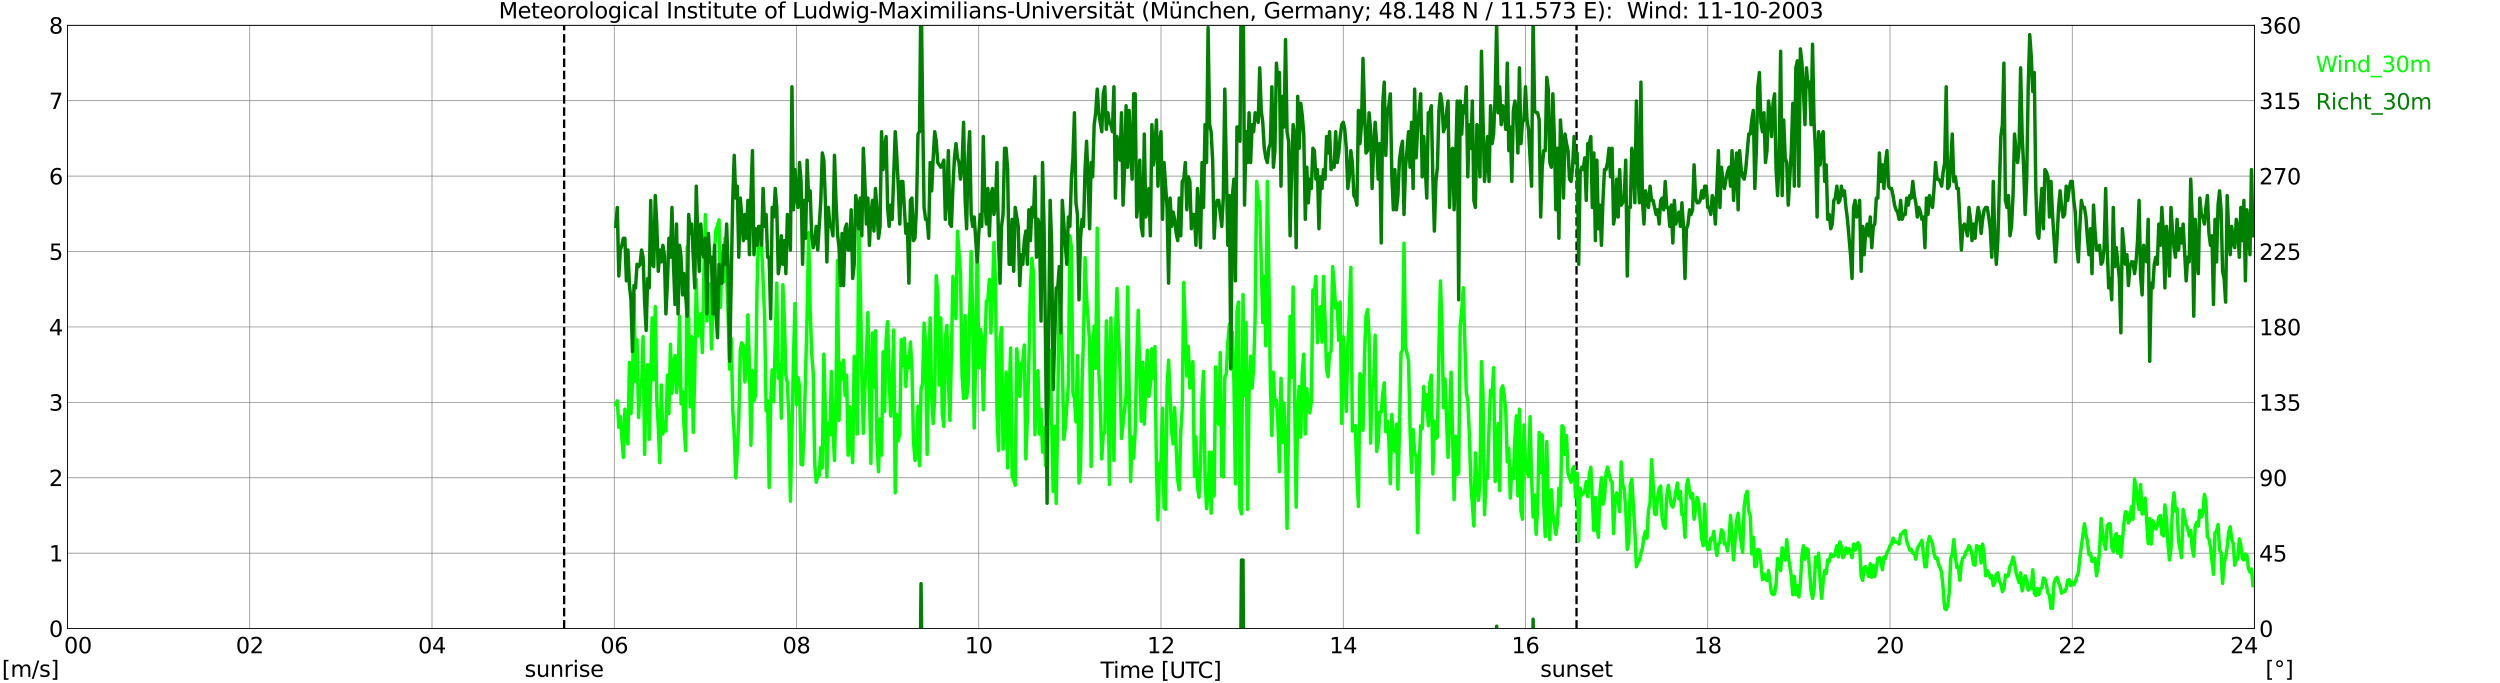 <?xml version="1.0" encoding="utf-8" standalone="no"?>
<!DOCTYPE svg PUBLIC "-//W3C//DTD SVG 1.1//EN"
  "http://www.w3.org/Graphics/SVG/1.1/DTD/svg11.dtd">
<svg xmlns:xlink="http://www.w3.org/1999/xlink" width="1085.4pt" height="296.64pt" viewBox="0 0 1085.4 296.64" xmlns="http://www.w3.org/2000/svg" version="1.1">
 <defs>
  <style type="text/css">*{stroke-linejoin: round; stroke-linecap: butt}</style>
 </defs>
 <g id="figure_1">
  <g id="patch_1">
   <path d="M 0 296.64 
L 1085.4 296.64 
L 1085.4 0 
L 0 0 
z
" style="fill: #ffffff"/>
  </g>
  <g id="axes_1">
   <g id="patch_2">
    <path d="M 29.306 272.909 
L 978.814 272.909 
L 978.814 10.976 
L 29.306 10.976 
z
" style="fill: #ffffff"/>
   </g>
   <g id="patch_3">
    <path d="M 978.814 272.909 
L 978.814 272.909 
L 978.814 10.976 
L 978.814 10.976 
z
" clip-path="url(#p7d32072548)" style="fill: #d3d3d3; opacity: 0.25; stroke: #d3d3d3; stroke-linejoin: miter"/>
   </g>
   <g id="matplotlib.axis_1">
    <g id="xtick_1">
     <g id="line2d_1">
      <path d="M 29.306 272.909 
L 29.306 10.976 
" clip-path="url(#p7d32072548)" style="fill: none; stroke: #808080; stroke-width: 0.3; stroke-linecap: square"/>
     </g>
     <g id="line2d_2"/>
     <g id="text_1">
      <!--    00 -->
      <g transform="translate(18.733 283.627) scale(0.095 -0.095)">
       <defs>
        <path id="DejaVuSans-20" transform="scale(0.016)"/>
        <path id="DejaVuSans-30" d="M 2034 4250 
Q 1547 4250 1301 3770 
Q 1056 3291 1056 2328 
Q 1056 1369 1301 889 
Q 1547 409 2034 409 
Q 2525 409 2770 889 
Q 3016 1369 3016 2328 
Q 3016 3291 2770 3770 
Q 2525 4250 2034 4250 
z
M 2034 4750 
Q 2819 4750 3233 4129 
Q 3647 3509 3647 2328 
Q 3647 1150 3233 529 
Q 2819 -91 2034 -91 
Q 1250 -91 836 529 
Q 422 1150 422 2328 
Q 422 3509 836 4129 
Q 1250 4750 2034 4750 
z
" transform="scale(0.016)"/>
       </defs>
       <use xlink:href="#DejaVuSans-20"/>
       <use xlink:href="#DejaVuSans-20" transform="translate(31.787 0)"/>
       <use xlink:href="#DejaVuSans-20" transform="translate(63.574 0)"/>
       <use xlink:href="#DejaVuSans-30" transform="translate(95.361 0)"/>
       <use xlink:href="#DejaVuSans-30" transform="translate(158.984 0)"/>
      </g>
     </g>
    </g>
    <g id="xtick_2">
     <g id="line2d_3">
      <path d="M 108.431 272.909 
L 108.431 10.976 
" clip-path="url(#p7d32072548)" style="fill: none; stroke: #808080; stroke-width: 0.3; stroke-linecap: square"/>
     </g>
     <g id="line2d_4"/>
     <g id="text_2">
      <!-- 02 -->
      <g transform="translate(102.387 283.627) scale(0.095 -0.095)">
       <defs>
        <path id="DejaVuSans-32" d="M 1228 531 
L 3431 531 
L 3431 0 
L 469 0 
L 469 531 
Q 828 903 1448 1529 
Q 2069 2156 2228 2338 
Q 2531 2678 2651 2914 
Q 2772 3150 2772 3378 
Q 2772 3750 2511 3984 
Q 2250 4219 1831 4219 
Q 1534 4219 1204 4116 
Q 875 4013 500 3803 
L 500 4441 
Q 881 4594 1212 4672 
Q 1544 4750 1819 4750 
Q 2544 4750 2975 4387 
Q 3406 4025 3406 3419 
Q 3406 3131 3298 2873 
Q 3191 2616 2906 2266 
Q 2828 2175 2409 1742 
Q 1991 1309 1228 531 
z
" transform="scale(0.016)"/>
       </defs>
       <use xlink:href="#DejaVuSans-30"/>
       <use xlink:href="#DejaVuSans-32" transform="translate(63.623 0)"/>
      </g>
     </g>
    </g>
    <g id="xtick_3">
     <g id="line2d_5">
      <path d="M 187.557 272.909 
L 187.557 10.976 
" clip-path="url(#p7d32072548)" style="fill: none; stroke: #808080; stroke-width: 0.3; stroke-linecap: square"/>
     </g>
     <g id="line2d_6"/>
     <g id="text_3">
      <!-- 04 -->
      <g transform="translate(181.513 283.627) scale(0.095 -0.095)">
       <defs>
        <path id="DejaVuSans-34" d="M 2419 4116 
L 825 1625 
L 2419 1625 
L 2419 4116 
z
M 2253 4666 
L 3047 4666 
L 3047 1625 
L 3713 1625 
L 3713 1100 
L 3047 1100 
L 3047 0 
L 2419 0 
L 2419 1100 
L 313 1100 
L 313 1709 
L 2253 4666 
z
" transform="scale(0.016)"/>
       </defs>
       <use xlink:href="#DejaVuSans-30"/>
       <use xlink:href="#DejaVuSans-34" transform="translate(63.623 0)"/>
      </g>
     </g>
    </g>
    <g id="xtick_4">
     <g id="line2d_7">
      <path d="M 266.683 272.909 
L 266.683 10.976 
" clip-path="url(#p7d32072548)" style="fill: none; stroke: #808080; stroke-width: 0.3; stroke-linecap: square"/>
     </g>
     <g id="line2d_8"/>
     <g id="text_4">
      <!-- 06 -->
      <g transform="translate(260.638 283.627) scale(0.095 -0.095)">
       <defs>
        <path id="DejaVuSans-36" d="M 2113 2584 
Q 1688 2584 1439 2293 
Q 1191 2003 1191 1497 
Q 1191 994 1439 701 
Q 1688 409 2113 409 
Q 2538 409 2786 701 
Q 3034 994 3034 1497 
Q 3034 2003 2786 2293 
Q 2538 2584 2113 2584 
z
M 3366 4563 
L 3366 3988 
Q 3128 4100 2886 4159 
Q 2644 4219 2406 4219 
Q 1781 4219 1451 3797 
Q 1122 3375 1075 2522 
Q 1259 2794 1537 2939 
Q 1816 3084 2150 3084 
Q 2853 3084 3261 2657 
Q 3669 2231 3669 1497 
Q 3669 778 3244 343 
Q 2819 -91 2113 -91 
Q 1303 -91 875 529 
Q 447 1150 447 2328 
Q 447 3434 972 4092 
Q 1497 4750 2381 4750 
Q 2619 4750 2861 4703 
Q 3103 4656 3366 4563 
z
" transform="scale(0.016)"/>
       </defs>
       <use xlink:href="#DejaVuSans-30"/>
       <use xlink:href="#DejaVuSans-36" transform="translate(63.623 0)"/>
      </g>
     </g>
    </g>
    <g id="xtick_5">
     <g id="line2d_9">
      <path d="M 345.808 272.909 
L 345.808 10.976 
" clip-path="url(#p7d32072548)" style="fill: none; stroke: #808080; stroke-width: 0.3; stroke-linecap: square"/>
     </g>
     <g id="line2d_10"/>
     <g id="text_5">
      <!-- 08 -->
      <g transform="translate(339.764 283.627) scale(0.095 -0.095)">
       <defs>
        <path id="DejaVuSans-38" d="M 2034 2216 
Q 1584 2216 1326 1975 
Q 1069 1734 1069 1313 
Q 1069 891 1326 650 
Q 1584 409 2034 409 
Q 2484 409 2743 651 
Q 3003 894 3003 1313 
Q 3003 1734 2745 1975 
Q 2488 2216 2034 2216 
z
M 1403 2484 
Q 997 2584 770 2862 
Q 544 3141 544 3541 
Q 544 4100 942 4425 
Q 1341 4750 2034 4750 
Q 2731 4750 3128 4425 
Q 3525 4100 3525 3541 
Q 3525 3141 3298 2862 
Q 3072 2584 2669 2484 
Q 3125 2378 3379 2068 
Q 3634 1759 3634 1313 
Q 3634 634 3220 271 
Q 2806 -91 2034 -91 
Q 1263 -91 848 271 
Q 434 634 434 1313 
Q 434 1759 690 2068 
Q 947 2378 1403 2484 
z
M 1172 3481 
Q 1172 3119 1398 2916 
Q 1625 2713 2034 2713 
Q 2441 2713 2670 2916 
Q 2900 3119 2900 3481 
Q 2900 3844 2670 4047 
Q 2441 4250 2034 4250 
Q 1625 4250 1398 4047 
Q 1172 3844 1172 3481 
z
" transform="scale(0.016)"/>
       </defs>
       <use xlink:href="#DejaVuSans-30"/>
       <use xlink:href="#DejaVuSans-38" transform="translate(63.623 0)"/>
      </g>
     </g>
    </g>
    <g id="xtick_6">
     <g id="line2d_11">
      <path d="M 424.934 272.909 
L 424.934 10.976 
" clip-path="url(#p7d32072548)" style="fill: none; stroke: #808080; stroke-width: 0.3; stroke-linecap: square"/>
     </g>
     <g id="line2d_12"/>
     <g id="text_6">
      <!-- 10 -->
      <g transform="translate(418.89 283.627) scale(0.095 -0.095)">
       <defs>
        <path id="DejaVuSans-31" d="M 794 531 
L 1825 531 
L 1825 4091 
L 703 3866 
L 703 4441 
L 1819 4666 
L 2450 4666 
L 2450 531 
L 3481 531 
L 3481 0 
L 794 0 
L 794 531 
z
" transform="scale(0.016)"/>
       </defs>
       <use xlink:href="#DejaVuSans-31"/>
       <use xlink:href="#DejaVuSans-30" transform="translate(63.623 0)"/>
      </g>
     </g>
    </g>
    <g id="xtick_7">
     <g id="line2d_13">
      <path d="M 504.06 272.909 
L 504.06 10.976 
" clip-path="url(#p7d32072548)" style="fill: none; stroke: #808080; stroke-width: 0.3; stroke-linecap: square"/>
     </g>
     <g id="line2d_14"/>
     <g id="text_7">
      <!-- 12 -->
      <g transform="translate(498.015 283.627) scale(0.095 -0.095)">
       <use xlink:href="#DejaVuSans-31"/>
       <use xlink:href="#DejaVuSans-32" transform="translate(63.623 0)"/>
      </g>
     </g>
    </g>
    <g id="xtick_8">
     <g id="line2d_15">
      <path d="M 583.185 272.909 
L 583.185 10.976 
" clip-path="url(#p7d32072548)" style="fill: none; stroke: #808080; stroke-width: 0.3; stroke-linecap: square"/>
     </g>
     <g id="line2d_16"/>
     <g id="text_8">
      <!-- 14 -->
      <g transform="translate(577.141 283.627) scale(0.095 -0.095)">
       <use xlink:href="#DejaVuSans-31"/>
       <use xlink:href="#DejaVuSans-34" transform="translate(63.623 0)"/>
      </g>
     </g>
    </g>
    <g id="xtick_9">
     <g id="line2d_17">
      <path d="M 662.311 272.909 
L 662.311 10.976 
" clip-path="url(#p7d32072548)" style="fill: none; stroke: #808080; stroke-width: 0.3; stroke-linecap: square"/>
     </g>
     <g id="line2d_18"/>
     <g id="text_9">
      <!-- 16 -->
      <g transform="translate(656.267 283.627) scale(0.095 -0.095)">
       <use xlink:href="#DejaVuSans-31"/>
       <use xlink:href="#DejaVuSans-36" transform="translate(63.623 0)"/>
      </g>
     </g>
    </g>
    <g id="xtick_10">
     <g id="line2d_19">
      <path d="M 741.437 272.909 
L 741.437 10.976 
" clip-path="url(#p7d32072548)" style="fill: none; stroke: #808080; stroke-width: 0.3; stroke-linecap: square"/>
     </g>
     <g id="line2d_20"/>
     <g id="text_10">
      <!-- 18 -->
      <g transform="translate(735.392 283.627) scale(0.095 -0.095)">
       <use xlink:href="#DejaVuSans-31"/>
       <use xlink:href="#DejaVuSans-38" transform="translate(63.623 0)"/>
      </g>
     </g>
    </g>
    <g id="xtick_11">
     <g id="line2d_21">
      <path d="M 820.562 272.909 
L 820.562 10.976 
" clip-path="url(#p7d32072548)" style="fill: none; stroke: #808080; stroke-width: 0.3; stroke-linecap: square"/>
     </g>
     <g id="line2d_22"/>
     <g id="text_11">
      <!-- 20 -->
      <g transform="translate(814.518 283.627) scale(0.095 -0.095)">
       <use xlink:href="#DejaVuSans-32"/>
       <use xlink:href="#DejaVuSans-30" transform="translate(63.623 0)"/>
      </g>
     </g>
    </g>
    <g id="xtick_12">
     <g id="line2d_23">
      <path d="M 899.688 272.909 
L 899.688 10.976 
" clip-path="url(#p7d32072548)" style="fill: none; stroke: #808080; stroke-width: 0.3; stroke-linecap: square"/>
     </g>
     <g id="line2d_24"/>
     <g id="text_12">
      <!-- 22 -->
      <g transform="translate(893.644 283.627) scale(0.095 -0.095)">
       <use xlink:href="#DejaVuSans-32"/>
       <use xlink:href="#DejaVuSans-32" transform="translate(63.623 0)"/>
      </g>
     </g>
    </g>
    <g id="xtick_13">
     <g id="line2d_25">
      <path d="M 978.814 272.909 
L 978.814 10.976 
" clip-path="url(#p7d32072548)" style="fill: none; stroke: #808080; stroke-width: 0.3; stroke-linecap: square"/>
     </g>
     <g id="line2d_26"/>
     <g id="text_13">
      <!-- 24    -->
      <g transform="translate(968.241 283.627) scale(0.095 -0.095)">
       <use xlink:href="#DejaVuSans-32"/>
       <use xlink:href="#DejaVuSans-34" transform="translate(63.623 0)"/>
       <use xlink:href="#DejaVuSans-20" transform="translate(127.246 0)"/>
       <use xlink:href="#DejaVuSans-20" transform="translate(159.033 0)"/>
       <use xlink:href="#DejaVuSans-20" transform="translate(190.82 0)"/>
      </g>
     </g>
    </g>
    <g id="text_14">
     <!-- Time [UTC] -->
     <g transform="translate(477.806 294.322) scale(0.095 -0.095)">
      <defs>
       <path id="DejaVuSans-54" d="M -19 4666 
L 3928 4666 
L 3928 4134 
L 2272 4134 
L 2272 0 
L 1638 0 
L 1638 4134 
L -19 4134 
L -19 4666 
z
" transform="scale(0.016)"/>
       <path id="DejaVuSans-69" d="M 603 3500 
L 1178 3500 
L 1178 0 
L 603 0 
L 603 3500 
z
M 603 4863 
L 1178 4863 
L 1178 4134 
L 603 4134 
L 603 4863 
z
" transform="scale(0.016)"/>
       <path id="DejaVuSans-6d" d="M 3328 2828 
Q 3544 3216 3844 3400 
Q 4144 3584 4550 3584 
Q 5097 3584 5394 3201 
Q 5691 2819 5691 2113 
L 5691 0 
L 5113 0 
L 5113 2094 
Q 5113 2597 4934 2840 
Q 4756 3084 4391 3084 
Q 3944 3084 3684 2787 
Q 3425 2491 3425 1978 
L 3425 0 
L 2847 0 
L 2847 2094 
Q 2847 2600 2669 2842 
Q 2491 3084 2119 3084 
Q 1678 3084 1418 2786 
Q 1159 2488 1159 1978 
L 1159 0 
L 581 0 
L 581 3500 
L 1159 3500 
L 1159 2956 
Q 1356 3278 1631 3431 
Q 1906 3584 2284 3584 
Q 2666 3584 2933 3390 
Q 3200 3197 3328 2828 
z
" transform="scale(0.016)"/>
       <path id="DejaVuSans-65" d="M 3597 1894 
L 3597 1613 
L 953 1613 
Q 991 1019 1311 708 
Q 1631 397 2203 397 
Q 2534 397 2845 478 
Q 3156 559 3463 722 
L 3463 178 
Q 3153 47 2828 -22 
Q 2503 -91 2169 -91 
Q 1331 -91 842 396 
Q 353 884 353 1716 
Q 353 2575 817 3079 
Q 1281 3584 2069 3584 
Q 2775 3584 3186 3129 
Q 3597 2675 3597 1894 
z
M 3022 2063 
Q 3016 2534 2758 2815 
Q 2500 3097 2075 3097 
Q 1594 3097 1305 2825 
Q 1016 2553 972 2059 
L 3022 2063 
z
" transform="scale(0.016)"/>
       <path id="DejaVuSans-5b" d="M 550 4863 
L 1875 4863 
L 1875 4416 
L 1125 4416 
L 1125 -397 
L 1875 -397 
L 1875 -844 
L 550 -844 
L 550 4863 
z
" transform="scale(0.016)"/>
       <path id="DejaVuSans-55" d="M 556 4666 
L 1191 4666 
L 1191 1831 
Q 1191 1081 1462 751 
Q 1734 422 2344 422 
Q 2950 422 3222 751 
Q 3494 1081 3494 1831 
L 3494 4666 
L 4128 4666 
L 4128 1753 
Q 4128 841 3676 375 
Q 3225 -91 2344 -91 
Q 1459 -91 1007 375 
Q 556 841 556 1753 
L 556 4666 
z
" transform="scale(0.016)"/>
       <path id="DejaVuSans-43" d="M 4122 4306 
L 4122 3641 
Q 3803 3938 3442 4084 
Q 3081 4231 2675 4231 
Q 1875 4231 1450 3742 
Q 1025 3253 1025 2328 
Q 1025 1406 1450 917 
Q 1875 428 2675 428 
Q 3081 428 3442 575 
Q 3803 722 4122 1019 
L 4122 359 
Q 3791 134 3420 21 
Q 3050 -91 2638 -91 
Q 1578 -91 968 557 
Q 359 1206 359 2328 
Q 359 3453 968 4101 
Q 1578 4750 2638 4750 
Q 3056 4750 3426 4639 
Q 3797 4528 4122 4306 
z
" transform="scale(0.016)"/>
       <path id="DejaVuSans-5d" d="M 1947 4863 
L 1947 -844 
L 622 -844 
L 622 -397 
L 1369 -397 
L 1369 4416 
L 622 4416 
L 622 4863 
L 1947 4863 
z
" transform="scale(0.016)"/>
      </defs>
      <use xlink:href="#DejaVuSans-54"/>
      <use xlink:href="#DejaVuSans-69" transform="translate(57.959 0)"/>
      <use xlink:href="#DejaVuSans-6d" transform="translate(85.742 0)"/>
      <use xlink:href="#DejaVuSans-65" transform="translate(183.154 0)"/>
      <use xlink:href="#DejaVuSans-20" transform="translate(244.678 0)"/>
      <use xlink:href="#DejaVuSans-5b" transform="translate(276.465 0)"/>
      <use xlink:href="#DejaVuSans-55" transform="translate(315.479 0)"/>
      <use xlink:href="#DejaVuSans-54" transform="translate(388.672 0)"/>
      <use xlink:href="#DejaVuSans-43" transform="translate(443.881 0)"/>
      <use xlink:href="#DejaVuSans-5d" transform="translate(513.705 0)"/>
     </g>
    </g>
   </g>
   <g id="matplotlib.axis_2">
    <g id="ytick_1">
     <g id="line2d_27">
      <path d="M 29.306 272.909 
L 978.814 272.909 
" clip-path="url(#p7d32072548)" style="fill: none; stroke: #808080; stroke-width: 0.3; stroke-linecap: square"/>
     </g>
     <g id="line2d_28"/>
     <g id="text_15">
      <!-- 0 -->
      <g transform="translate(21.261 276.518) scale(0.095 -0.095)">
       <use xlink:href="#DejaVuSans-30"/>
      </g>
     </g>
    </g>
    <g id="ytick_2">
     <g id="line2d_29">
      <path d="M 29.306 240.167 
L 978.814 240.167 
" clip-path="url(#p7d32072548)" style="fill: none; stroke: #808080; stroke-width: 0.3; stroke-linecap: square"/>
     </g>
     <g id="line2d_30"/>
     <g id="text_16">
      <!-- 1 -->
      <g transform="translate(21.261 243.776) scale(0.095 -0.095)">
       <use xlink:href="#DejaVuSans-31"/>
      </g>
     </g>
    </g>
    <g id="ytick_3">
     <g id="line2d_31">
      <path d="M 29.306 207.426 
L 978.814 207.426 
" clip-path="url(#p7d32072548)" style="fill: none; stroke: #808080; stroke-width: 0.3; stroke-linecap: square"/>
     </g>
     <g id="line2d_32"/>
     <g id="text_17">
      <!-- 2 -->
      <g transform="translate(21.261 211.035) scale(0.095 -0.095)">
       <use xlink:href="#DejaVuSans-32"/>
      </g>
     </g>
    </g>
    <g id="ytick_4">
     <g id="line2d_33">
      <path d="M 29.306 174.684 
L 978.814 174.684 
" clip-path="url(#p7d32072548)" style="fill: none; stroke: #808080; stroke-width: 0.3; stroke-linecap: square"/>
     </g>
     <g id="line2d_34"/>
     <g id="text_18">
      <!-- 3 -->
      <g transform="translate(21.261 178.293) scale(0.095 -0.095)">
       <defs>
        <path id="DejaVuSans-33" d="M 2597 2516 
Q 3050 2419 3304 2112 
Q 3559 1806 3559 1356 
Q 3559 666 3084 287 
Q 2609 -91 1734 -91 
Q 1441 -91 1130 -33 
Q 819 25 488 141 
L 488 750 
Q 750 597 1062 519 
Q 1375 441 1716 441 
Q 2309 441 2620 675 
Q 2931 909 2931 1356 
Q 2931 1769 2642 2001 
Q 2353 2234 1838 2234 
L 1294 2234 
L 1294 2753 
L 1863 2753 
Q 2328 2753 2575 2939 
Q 2822 3125 2822 3475 
Q 2822 3834 2567 4026 
Q 2313 4219 1838 4219 
Q 1578 4219 1281 4162 
Q 984 4106 628 3988 
L 628 4550 
Q 988 4650 1302 4700 
Q 1616 4750 1894 4750 
Q 2613 4750 3031 4423 
Q 3450 4097 3450 3541 
Q 3450 3153 3228 2886 
Q 3006 2619 2597 2516 
z
" transform="scale(0.016)"/>
       </defs>
       <use xlink:href="#DejaVuSans-33"/>
      </g>
     </g>
    </g>
    <g id="ytick_5">
     <g id="line2d_35">
      <path d="M 29.306 141.942 
L 978.814 141.942 
" clip-path="url(#p7d32072548)" style="fill: none; stroke: #808080; stroke-width: 0.3; stroke-linecap: square"/>
     </g>
     <g id="line2d_36"/>
     <g id="text_19">
      <!-- 4 -->
      <g transform="translate(21.261 145.551) scale(0.095 -0.095)">
       <use xlink:href="#DejaVuSans-34"/>
      </g>
     </g>
    </g>
    <g id="ytick_6">
     <g id="line2d_37">
      <path d="M 29.306 109.201 
L 978.814 109.201 
" clip-path="url(#p7d32072548)" style="fill: none; stroke: #808080; stroke-width: 0.3; stroke-linecap: square"/>
     </g>
     <g id="line2d_38"/>
     <g id="text_20">
      <!-- 5 -->
      <g transform="translate(21.261 112.81) scale(0.095 -0.095)">
       <defs>
        <path id="DejaVuSans-35" d="M 691 4666 
L 3169 4666 
L 3169 4134 
L 1269 4134 
L 1269 2991 
Q 1406 3038 1543 3061 
Q 1681 3084 1819 3084 
Q 2600 3084 3056 2656 
Q 3513 2228 3513 1497 
Q 3513 744 3044 326 
Q 2575 -91 1722 -91 
Q 1428 -91 1123 -41 
Q 819 9 494 109 
L 494 744 
Q 775 591 1075 516 
Q 1375 441 1709 441 
Q 2250 441 2565 725 
Q 2881 1009 2881 1497 
Q 2881 1984 2565 2268 
Q 2250 2553 1709 2553 
Q 1456 2553 1204 2497 
Q 953 2441 691 2322 
L 691 4666 
z
" transform="scale(0.016)"/>
       </defs>
       <use xlink:href="#DejaVuSans-35"/>
      </g>
     </g>
    </g>
    <g id="ytick_7">
     <g id="line2d_39">
      <path d="M 29.306 76.459 
L 978.814 76.459 
" clip-path="url(#p7d32072548)" style="fill: none; stroke: #808080; stroke-width: 0.3; stroke-linecap: square"/>
     </g>
     <g id="line2d_40"/>
     <g id="text_21">
      <!-- 6 -->
      <g transform="translate(21.261 80.068) scale(0.095 -0.095)">
       <use xlink:href="#DejaVuSans-36"/>
      </g>
     </g>
    </g>
    <g id="ytick_8">
     <g id="line2d_41">
      <path d="M 29.306 43.717 
L 978.814 43.717 
" clip-path="url(#p7d32072548)" style="fill: none; stroke: #808080; stroke-width: 0.3; stroke-linecap: square"/>
     </g>
     <g id="line2d_42"/>
     <g id="text_22">
      <!-- 7 -->
      <g transform="translate(21.261 47.327) scale(0.095 -0.095)">
       <defs>
        <path id="DejaVuSans-37" d="M 525 4666 
L 3525 4666 
L 3525 4397 
L 1831 0 
L 1172 0 
L 2766 4134 
L 525 4134 
L 525 4666 
z
" transform="scale(0.016)"/>
       </defs>
       <use xlink:href="#DejaVuSans-37"/>
      </g>
     </g>
    </g>
    <g id="ytick_9">
     <g id="line2d_43">
      <path d="M 29.306 10.976 
L 978.814 10.976 
" clip-path="url(#p7d32072548)" style="fill: none; stroke: #808080; stroke-width: 0.3; stroke-linecap: square"/>
     </g>
     <g id="line2d_44"/>
     <g id="text_23">
      <!-- 8 -->
      <g transform="translate(21.261 14.585) scale(0.095 -0.095)">
       <use xlink:href="#DejaVuSans-38"/>
      </g>
     </g>
    </g>
   </g>
   <g id="line2d_45">
    <path d="M 244.923 272.909 
L 244.923 10.976 
" clip-path="url(#p7d32072548)" style="fill: none; stroke-dasharray: 3.7,1.6; stroke-dashoffset: 0; stroke: #000000"/>
   </g>
   <g id="line2d_46">
    <path d="M 684.466 272.909 
L 684.466 10.976 
" clip-path="url(#p7d32072548)" style="fill: none; stroke-dasharray: 3.7,1.6; stroke-dashoffset: 0; stroke: #000000"/>
   </g>
   <g id="line2d_47">
    <path d="M 267.342 175.666 
L 268.002 174.029 
L 268.661 185.489 
L 269.32 180.905 
L 270.639 198.585 
L 271.298 177.631 
L 271.958 187.453 
L 272.617 192.692 
L 273.277 157.331 
L 273.936 179.595 
L 274.595 166.498 
L 275.255 127.863 
L 275.914 165.516 
L 276.573 147.508 
L 277.233 181.232 
L 277.892 167.153 
L 278.552 167.808 
L 279.211 146.199 
L 279.87 197.276 
L 280.53 164.207 
L 281.189 158.313 
L 281.849 190.727 
L 283.167 138.013 
L 283.827 164.861 
L 284.486 133.102 
L 285.145 173.702 
L 285.805 185.489 
L 286.464 200.877 
L 287.124 167.153 
L 287.783 188.435 
L 288.442 183.197 
L 289.102 187.126 
L 289.761 162.897 
L 290.42 179.595 
L 291.08 149.473 
L 291.739 170.755 
L 292.399 158.313 
L 293.058 154.384 
L 293.717 170.427 
L 294.377 164.534 
L 295.036 137.358 
L 295.696 175.339 
L 296.355 170.1 
L 297.014 185.489 
L 297.674 195.639 
L 298.333 107.236 
L 298.992 138.995 
L 299.652 176.648 
L 300.311 146.199 
L 300.971 187.781 
L 301.63 162.569 
L 302.289 121.315 
L 302.949 145.871 
L 303.608 137.358 
L 304.267 136.376 
L 304.927 153.074 
L 305.586 119.351 
L 306.246 93.157 
L 306.905 139.323 
L 307.564 125.899 
L 308.224 123.28 
L 308.883 151.437 
L 309.543 132.775 
L 310.202 108.546 
L 310.861 99.706 
L 311.521 98.068 
L 312.18 95.449 
L 312.839 133.429 
L 313.499 109.528 
L 314.158 122.297 
L 314.818 103.307 
L 315.477 119.023 
L 316.136 137.686 
L 316.796 160.278 
L 317.455 146.853 
L 318.114 177.303 
L 318.774 188.763 
L 319.433 207.426 
L 320.093 195.966 
L 320.752 182.214 
L 321.411 151.765 
L 322.071 148.818 
L 322.73 150.128 
L 323.39 165.844 
L 324.049 160.932 
L 324.708 136.704 
L 325.368 158.968 
L 326.027 193.347 
L 326.686 160.932 
L 327.346 174.029 
L 328.005 171.737 
L 328.665 125.571 
L 329.324 101.015 
L 329.983 107.891 
L 330.643 106.254 
L 331.961 137.358 
L 332.621 178.285 
L 333.28 174.029 
L 333.94 211.682 
L 334.599 175.666 
L 335.258 160.605 
L 335.918 174.356 
L 337.236 122.952 
L 337.896 164.207 
L 338.555 158.313 
L 339.215 181.56 
L 339.874 123.607 
L 340.533 138.668 
L 341.193 162.897 
L 341.852 166.171 
L 342.512 181.887 
L 343.171 217.575 
L 344.49 156.021 
L 345.149 131.792 
L 345.808 175.666 
L 346.468 163.879 
L 347.127 167.808 
L 347.787 201.532 
L 348.446 201.859 
L 349.105 187.126 
L 350.424 136.376 
L 351.083 101.015 
L 351.743 134.739 
L 352.402 153.402 
L 353.062 161.915 
L 353.721 201.532 
L 354.38 209.39 
L 355.04 206.443 
L 355.699 206.443 
L 356.359 194.329 
L 357.018 203.169 
L 357.677 153.729 
L 358.337 178.285 
L 358.996 207.098 
L 359.655 183.852 
L 360.315 188.763 
L 360.974 161.26 
L 361.634 186.471 
L 362.293 199.895 
L 362.952 172.065 
L 363.612 113.13 
L 364.271 182.542 
L 364.93 157.658 
L 365.59 164.534 
L 366.249 156.349 
L 366.909 171.737 
L 367.568 162.897 
L 368.227 197.603 
L 368.887 176.648 
L 369.546 192.037 
L 370.206 200.877 
L 370.865 154.711 
L 371.524 159.623 
L 372.184 188.435 
L 372.843 97.414 
L 373.502 122.952 
L 374.162 162.569 
L 374.821 188.108 
L 375.481 169.118 
L 376.14 155.366 
L 376.799 135.721 
L 378.118 201.205 
L 378.777 144.562 
L 379.437 168.136 
L 380.096 143.579 
L 380.756 192.037 
L 381.415 204.806 
L 382.074 181.887 
L 382.734 197.603 
L 383.393 152.747 
L 384.053 178.613 
L 384.712 147.508 
L 385.371 139.65 
L 386.031 164.207 
L 386.69 180.577 
L 387.349 168.136 
L 388.009 143.252 
L 388.668 213.974 
L 389.328 179.923 
L 389.987 191.382 
L 390.646 188.108 
L 391.306 147.508 
L 391.965 158.64 
L 392.624 146.853 
L 393.284 167.808 
L 393.943 154.711 
L 394.603 159.623 
L 395.262 148.491 
L 395.921 159.95 
L 396.581 191.382 
L 397.24 199.895 
L 397.899 196.621 
L 398.559 176.321 
L 399.218 202.187 
L 399.878 169.118 
L 400.537 166.498 
L 401.196 140.305 
L 401.856 148.818 
L 402.515 197.276 
L 403.175 161.915 
L 403.834 138.013 
L 404.493 172.065 
L 405.153 183.852 
L 405.812 172.719 
L 406.471 119.678 
L 407.131 127.536 
L 407.79 167.153 
L 408.45 138.013 
L 409.109 179.595 
L 409.768 185.161 
L 410.428 146.853 
L 411.087 141.287 
L 411.746 165.516 
L 412.406 182.542 
L 413.065 154.057 
L 413.725 120.005 
L 414.384 131.137 
L 415.043 138.341 
L 415.703 100.36 
L 417.022 119.023 
L 417.681 162.897 
L 418.34 173.047 
L 419 137.031 
L 419.659 172.719 
L 420.318 167.481 
L 421.637 109.201 
L 422.297 135.394 
L 422.956 185.816 
L 423.615 155.366 
L 424.275 105.272 
L 424.934 159.623 
L 425.593 142.924 
L 426.253 146.853 
L 426.912 177.958 
L 427.572 152.092 
L 428.231 130.81 
L 428.89 130.155 
L 429.55 121.315 
L 430.209 144.562 
L 430.869 128.191 
L 431.528 105.272 
L 432.187 121.97 
L 432.847 179.268 
L 433.506 195.639 
L 434.165 147.508 
L 434.825 142.27 
L 435.484 194.984 
L 436.144 186.471 
L 436.803 161.587 
L 437.462 203.169 
L 438.122 171.082 
L 438.781 151.11 
L 439.44 206.771 
L 440.1 208.408 
L 440.759 210.7 
L 441.419 151.437 
L 442.078 158.968 
L 442.737 172.065 
L 443.397 157.986 
L 444.056 156.676 
L 444.716 149.8 
L 445.375 199.24 
L 446.034 181.232 
L 446.694 157.331 
L 447.353 125.244 
L 448.012 112.147 
L 448.672 118.696 
L 449.331 188.763 
L 449.991 168.79 
L 450.65 160.932 
L 451.309 188.435 
L 451.969 177.631 
L 452.628 196.293 
L 453.287 185.816 
L 453.947 202.187 
L 454.606 177.631 
L 455.266 169.118 
L 455.925 152.092 
L 457.244 213.319 
L 457.903 185.161 
L 458.563 218.558 
L 459.222 179.595 
L 459.881 124.917 
L 460.541 139.323 
L 461.2 156.349 
L 461.859 190.727 
L 462.519 185.489 
L 463.838 167.153 
L 464.497 102.325 
L 465.156 107.236 
L 465.816 170.427 
L 466.475 173.047 
L 467.134 183.197 
L 467.794 154.384 
L 468.453 209.717 
L 469.113 203.824 
L 469.772 166.826 
L 470.431 145.871 
L 471.091 111.82 
L 471.75 129.173 
L 473.069 148.818 
L 473.728 202.514 
L 474.388 152.092 
L 475.047 141.615 
L 475.706 159.95 
L 476.366 99.051 
L 477.025 160.605 
L 477.685 175.994 
L 478.344 199.24 
L 479.003 188.108 
L 479.663 187.781 
L 480.322 139.323 
L 480.981 157.658 
L 481.641 210.372 
L 482.3 138.013 
L 482.96 165.516 
L 483.619 199.895 
L 484.278 146.853 
L 484.938 125.244 
L 485.597 144.562 
L 486.256 160.605 
L 486.916 190.4 
L 488.894 171.737 
L 489.553 124.589 
L 490.872 209.063 
L 491.532 189.745 
L 492.191 198.913 
L 492.85 187.126 
L 493.51 156.349 
L 494.169 134.739 
L 494.828 161.26 
L 495.488 182.869 
L 496.147 157.331 
L 496.807 184.179 
L 498.125 152.092 
L 498.785 172.065 
L 499.444 167.153 
L 500.103 151.437 
L 500.763 164.207 
L 501.422 150.455 
L 502.082 203.824 
L 502.741 225.761 
L 503.4 201.532 
L 504.06 200.222 
L 504.719 177.303 
L 505.379 220.522 
L 506.038 221.177 
L 506.697 168.463 
L 507.357 156.349 
L 508.675 187.453 
L 509.335 192.692 
L 509.994 176.976 
L 510.654 194.329 
L 511.313 208.408 
L 511.972 212.664 
L 512.632 187.781 
L 513.291 176.648 
L 513.95 122.625 
L 515.269 163.224 
L 515.929 150.455 
L 516.588 168.463 
L 517.247 160.605 
L 517.907 157.003 
L 518.566 206.771 
L 519.226 189.745 
L 519.885 211.027 
L 520.544 215.938 
L 521.204 201.859 
L 521.863 173.047 
L 522.522 161.26 
L 523.182 207.098 
L 523.841 220.85 
L 524.501 213.974 
L 525.16 196.293 
L 525.819 222.814 
L 526.479 196.293 
L 527.138 215.284 
L 527.797 159.295 
L 528.457 182.542 
L 529.116 184.179 
L 529.776 153.074 
L 530.435 206.771 
L 531.094 207.098 
L 531.754 163.879 
L 532.413 162.242 
L 533.073 148.491 
L 533.732 140.96 
L 534.391 160.278 
L 535.051 144.234 
L 535.71 165.516 
L 536.369 210.045 
L 537.029 135.394 
L 537.688 131.137 
L 538.348 220.522 
L 539.007 223.142 
L 539.666 127.863 
L 540.326 171.737 
L 540.985 139.978 
L 541.644 221.177 
L 542.304 170.1 
L 542.963 154.711 
L 543.623 168.463 
L 544.282 159.295 
L 544.941 137.358 
L 545.601 78.751 
L 546.26 86.936 
L 546.919 87.591 
L 548.238 139.978 
L 548.898 120.005 
L 549.557 150.128 
L 550.216 78.751 
L 550.876 117.713 
L 551.535 166.826 
L 552.195 189.09 
L 552.854 161.587 
L 553.513 175.666 
L 554.173 173.702 
L 554.832 184.179 
L 555.491 204.806 
L 556.151 164.207 
L 556.81 192.037 
L 557.47 175.011 
L 558.129 193.347 
L 558.788 229.362 
L 560.107 137.358 
L 560.766 163.879 
L 561.426 124.589 
L 562.745 220.195 
L 563.404 177.958 
L 564.063 167.808 
L 564.723 189.745 
L 565.382 161.587 
L 566.042 153.729 
L 566.701 188.435 
L 567.36 168.79 
L 568.02 175.666 
L 568.679 179.268 
L 569.338 174.029 
L 569.998 125.899 
L 570.657 127.536 
L 571.317 120.005 
L 571.976 148.818 
L 572.635 133.757 
L 573.295 133.102 
L 573.954 148.491 
L 574.613 120.005 
L 575.273 138.341 
L 575.932 160.278 
L 576.592 163.552 
L 577.251 153.402 
L 577.91 152.42 
L 578.57 115.749 
L 579.229 123.28 
L 579.889 133.757 
L 580.548 131.792 
L 581.207 147.836 
L 581.867 131.137 
L 582.526 183.852 
L 583.185 146.199 
L 583.845 158.968 
L 584.504 178.613 
L 585.164 150.128 
L 585.823 135.721 
L 586.482 116.076 
L 587.142 187.126 
L 587.801 185.816 
L 588.46 184.834 
L 589.12 206.116 
L 589.779 219.867 
L 590.439 162.242 
L 591.098 163.879 
L 591.757 186.798 
L 592.417 154.384 
L 593.076 137.031 
L 593.736 134.412 
L 594.395 145.544 
L 595.054 192.364 
L 595.714 167.808 
L 596.373 167.481 
L 597.032 145.544 
L 597.692 195.966 
L 598.351 192.037 
L 599.011 178.94 
L 599.67 178.94 
L 600.329 170.755 
L 600.989 166.171 
L 601.648 187.453 
L 602.307 182.869 
L 602.967 190.727 
L 603.626 210.045 
L 604.286 179.923 
L 604.945 194.329 
L 605.604 195.966 
L 606.264 184.179 
L 606.923 212.337 
L 607.582 187.126 
L 608.242 153.402 
L 608.901 152.092 
L 609.561 105.599 
L 610.22 150.455 
L 611.539 156.676 
L 612.198 186.798 
L 612.858 205.134 
L 613.517 186.471 
L 614.176 196.621 
L 614.836 198.258 
L 615.495 231.327 
L 616.154 201.859 
L 616.814 184.834 
L 617.473 186.143 
L 618.133 167.808 
L 618.792 177.958 
L 619.451 171.41 
L 620.111 184.834 
L 620.77 166.498 
L 621.429 162.897 
L 622.089 205.788 
L 622.748 182.869 
L 623.408 190.4 
L 624.067 189.745 
L 624.726 151.437 
L 625.386 121.97 
L 626.045 141.287 
L 626.705 176.976 
L 627.364 164.534 
L 628.683 198.585 
L 629.342 181.56 
L 630.001 161.587 
L 631.32 216.921 
L 631.98 189.418 
L 632.639 206.116 
L 633.298 205.134 
L 633.958 141.615 
L 634.617 135.066 
L 635.276 124.917 
L 636.595 170.1 
L 637.255 174.029 
L 637.914 188.108 
L 638.573 209.39 
L 639.892 228.38 
L 640.552 196.621 
L 641.211 208.408 
L 641.87 217.248 
L 642.53 209.063 
L 643.189 157.003 
L 643.848 171.082 
L 644.508 223.469 
L 645.167 208.408 
L 645.827 207.426 
L 646.486 184.834 
L 647.145 169.445 
L 647.805 171.737 
L 648.464 159.623 
L 649.123 209.063 
L 650.442 183.852 
L 651.102 212.992 
L 651.761 169.118 
L 652.42 167.481 
L 653.08 171.737 
L 653.739 178.613 
L 654.399 200.55 
L 655.058 194.656 
L 655.717 216.266 
L 656.377 203.497 
L 657.036 207.753 
L 657.695 190.727 
L 658.355 180.577 
L 659.014 215.284 
L 659.674 177.631 
L 660.333 221.832 
L 660.992 225.433 
L 661.652 184.506 
L 662.311 200.55 
L 662.97 204.806 
L 663.63 206.771 
L 664.289 180.905 
L 664.949 207.098 
L 665.608 224.451 
L 666.267 214.956 
L 666.927 231.982 
L 667.586 220.195 
L 668.246 187.781 
L 668.905 205.134 
L 669.564 188.763 
L 670.224 218.23 
L 670.883 232.964 
L 671.542 191.71 
L 672.202 223.796 
L 672.861 234.274 
L 673.521 212.664 
L 674.18 223.142 
L 675.499 231.982 
L 676.158 227.071 
L 676.817 212.009 
L 677.477 219.54 
L 678.136 184.834 
L 678.796 185.489 
L 679.455 197.276 
L 680.114 189.09 
L 680.774 205.461 
L 682.092 209.39 
L 682.752 203.824 
L 683.411 202.514 
L 684.071 215.938 
L 684.73 205.461 
L 685.389 234.928 
L 686.049 212.009 
L 686.708 214.956 
L 687.368 214.301 
L 688.027 213.319 
L 688.686 209.063 
L 689.346 215.611 
L 690.005 206.116 
L 690.664 202.842 
L 691.983 230.345 
L 692.643 215.938 
L 693.302 228.053 
L 693.961 233.291 
L 694.621 214.301 
L 695.28 207.426 
L 695.939 218.885 
L 696.599 216.266 
L 697.258 205.461 
L 697.918 202.842 
L 699.236 208.408 
L 699.896 209.39 
L 700.555 231.654 
L 701.215 216.593 
L 701.874 213.974 
L 702.533 217.575 
L 703.193 222.159 
L 703.852 200.55 
L 704.511 210.372 
L 705.171 212.337 
L 705.83 221.177 
L 706.49 238.53 
L 707.149 235.583 
L 707.808 210.7 
L 708.468 208.08 
L 709.786 230.345 
L 710.446 246.061 
L 711.105 244.096 
L 711.765 243.114 
L 712.424 240.167 
L 713.083 237.875 
L 713.743 232.964 
L 714.402 230.672 
L 715.062 233.619 
L 715.721 221.504 
L 716.38 218.23 
L 717.04 199.568 
L 717.699 209.39 
L 718.358 223.142 
L 719.018 223.469 
L 719.677 215.938 
L 720.337 212.009 
L 720.996 211.027 
L 721.655 225.106 
L 722.315 228.38 
L 722.974 229.362 
L 723.633 215.611 
L 724.293 210.7 
L 725.612 219.213 
L 726.271 220.195 
L 726.93 217.248 
L 728.249 209.717 
L 728.909 216.593 
L 729.568 213.319 
L 730.227 223.469 
L 730.887 223.469 
L 731.546 233.291 
L 732.205 211.027 
L 732.865 208.08 
L 733.524 213.646 
L 734.184 216.266 
L 734.843 214.301 
L 735.502 225.433 
L 736.821 215.938 
L 737.48 217.903 
L 738.799 233.619 
L 739.459 236.893 
L 740.118 218.885 
L 740.777 234.274 
L 741.437 238.53 
L 742.096 238.53 
L 742.756 233.619 
L 743.415 234.274 
L 744.074 230.672 
L 744.734 237.22 
L 745.393 241.149 
L 746.052 236.238 
L 746.712 235.583 
L 747.371 230.017 
L 748.031 230.672 
L 748.69 236.238 
L 749.349 235.911 
L 750.009 239.185 
L 750.668 234.274 
L 751.327 223.796 
L 751.987 232.637 
L 752.646 243.114 
L 753.965 226.088 
L 754.624 222.814 
L 755.284 230.017 
L 755.943 235.583 
L 756.602 239.84 
L 757.262 219.867 
L 757.921 214.956 
L 758.581 213.319 
L 759.24 221.832 
L 759.899 224.124 
L 760.559 240.495 
L 761.218 233.291 
L 761.878 246.061 
L 762.537 245.733 
L 763.196 238.53 
L 763.856 238.857 
L 764.515 244.096 
L 765.174 251.627 
L 765.834 249.335 
L 766.493 251.299 
L 767.153 251.954 
L 767.812 247.698 
L 769.131 257.52 
L 769.79 258.175 
L 770.449 257.848 
L 771.109 253.264 
L 771.768 242.459 
L 772.428 244.751 
L 773.087 247.698 
L 773.746 237.875 
L 775.065 243.114 
L 775.725 234.274 
L 776.384 241.477 
L 777.703 249.99 
L 778.362 258.175 
L 779.021 250.317 
L 779.681 258.175 
L 780.34 254.246 
L 781 259.157 
L 781.659 253.264 
L 782.318 241.477 
L 782.978 236.893 
L 783.637 242.786 
L 784.296 238.203 
L 784.956 238.53 
L 786.275 256.211 
L 786.934 259.812 
L 787.593 255.883 
L 788.253 241.804 
L 788.912 246.061 
L 789.572 240.167 
L 790.231 252.282 
L 790.89 259.812 
L 791.55 252.282 
L 792.209 247.698 
L 792.868 249.007 
L 793.528 243.114 
L 794.187 243.769 
L 794.847 240.495 
L 795.506 241.477 
L 796.165 241.477 
L 796.825 239.84 
L 797.484 236.893 
L 798.143 241.804 
L 798.803 235.256 
L 799.462 237.22 
L 800.122 242.132 
L 800.781 240.822 
L 801.44 237.875 
L 802.1 240.167 
L 802.759 238.203 
L 803.419 239.512 
L 804.078 242.132 
L 804.737 236.238 
L 805.397 238.857 
L 806.056 236.566 
L 806.715 235.583 
L 807.375 236.893 
L 808.034 249.99 
L 808.694 251.954 
L 809.353 246.388 
L 810.012 246.061 
L 811.331 250.317 
L 811.99 244.751 
L 812.65 250.644 
L 813.309 245.406 
L 813.969 250.317 
L 814.628 246.715 
L 815.287 242.459 
L 815.947 242.132 
L 816.606 244.096 
L 817.265 247.37 
L 817.925 241.804 
L 818.584 242.459 
L 819.244 239.84 
L 819.903 238.857 
L 820.562 236.893 
L 821.222 236.238 
L 821.881 233.619 
L 822.541 235.256 
L 823.2 235.256 
L 823.859 235.583 
L 824.519 236.238 
L 825.178 231.982 
L 825.837 231.654 
L 826.497 230.672 
L 827.156 230.345 
L 827.816 234.928 
L 829.134 238.857 
L 829.794 238.53 
L 830.453 240.167 
L 831.112 240.167 
L 831.772 242.786 
L 832.431 238.203 
L 833.091 236.893 
L 833.75 235.911 
L 834.409 234.601 
L 835.728 246.061 
L 836.388 246.061 
L 837.047 235.583 
L 837.706 232.964 
L 839.025 236.238 
L 839.684 240.495 
L 840.344 242.459 
L 841.003 242.132 
L 841.663 245.078 
L 842.322 246.388 
L 842.981 248.68 
L 843.641 255.556 
L 844.3 264.069 
L 844.959 264.723 
L 845.619 263.086 
L 846.278 257.193 
L 846.938 242.459 
L 847.597 240.495 
L 848.256 234.274 
L 848.916 241.149 
L 849.575 246.388 
L 850.235 246.061 
L 850.894 251.954 
L 851.553 244.424 
L 852.213 242.132 
L 852.872 241.804 
L 853.531 239.512 
L 854.191 238.857 
L 854.85 236.893 
L 855.51 238.203 
L 856.169 240.495 
L 856.828 245.078 
L 857.488 245.406 
L 858.147 236.893 
L 858.806 238.53 
L 859.466 237.22 
L 860.125 244.424 
L 860.785 236.238 
L 861.444 240.822 
L 862.103 249.99 
L 862.763 247.698 
L 863.422 248.68 
L 864.082 250.972 
L 864.741 249.99 
L 865.4 254.246 
L 866.06 252.936 
L 866.719 249.335 
L 867.378 248.68 
L 868.038 252.282 
L 868.697 253.591 
L 869.357 256.865 
L 870.016 255.556 
L 870.675 249.662 
L 871.335 250.317 
L 871.994 249.662 
L 872.653 245.733 
L 873.313 244.751 
L 873.972 241.804 
L 874.632 244.424 
L 875.291 248.68 
L 876.61 252.936 
L 877.269 248.68 
L 877.929 256.538 
L 878.588 253.591 
L 879.247 249.99 
L 879.907 251.627 
L 880.566 256.211 
L 881.225 255.228 
L 881.885 255.556 
L 882.544 247.37 
L 883.204 257.52 
L 883.863 258.502 
L 884.522 255.556 
L 885.182 258.175 
L 885.841 255.556 
L 886.5 255.228 
L 887.16 250.972 
L 887.819 251.299 
L 888.479 253.919 
L 889.138 257.52 
L 889.797 258.502 
L 890.457 264.069 
L 891.116 264.069 
L 891.775 253.264 
L 892.435 251.299 
L 893.094 250.644 
L 893.754 252.936 
L 894.413 254.573 
L 895.072 257.52 
L 895.732 256.865 
L 896.391 256.865 
L 897.051 255.556 
L 897.71 251.954 
L 898.369 251.627 
L 899.029 254.246 
L 899.688 252.936 
L 900.347 253.919 
L 901.007 252.609 
L 901.666 250.317 
L 902.326 248.68 
L 902.985 242.132 
L 904.963 227.398 
L 905.622 231.982 
L 906.282 234.928 
L 906.941 240.822 
L 907.601 240.167 
L 908.26 243.769 
L 908.919 243.441 
L 909.579 242.459 
L 910.238 249.99 
L 910.898 246.061 
L 911.557 239.185 
L 912.216 225.106 
L 912.876 231.654 
L 913.535 235.911 
L 914.194 238.53 
L 914.854 228.38 
L 915.513 227.398 
L 916.173 227.398 
L 916.832 237.548 
L 917.491 239.512 
L 918.151 233.291 
L 918.81 231.654 
L 919.469 240.167 
L 920.129 232.964 
L 920.788 241.804 
L 922.107 227.398 
L 922.766 222.159 
L 923.426 222.487 
L 924.085 227.071 
L 924.745 225.433 
L 925.404 219.867 
L 926.063 225.433 
L 926.723 208.08 
L 927.382 211.355 
L 928.041 216.921 
L 928.701 221.177 
L 929.36 210.372 
L 930.02 223.142 
L 930.679 222.814 
L 931.338 216.266 
L 932.657 235.911 
L 933.316 225.106 
L 933.976 236.238 
L 934.635 226.088 
L 935.295 227.725 
L 935.954 229.69 
L 936.613 228.38 
L 937.273 224.451 
L 937.932 223.796 
L 938.592 231.982 
L 939.251 232.637 
L 939.91 219.213 
L 940.57 225.106 
L 941.229 235.583 
L 941.888 243.114 
L 942.548 238.203 
L 943.207 219.867 
L 943.867 213.974 
L 944.526 221.832 
L 945.185 220.85 
L 945.845 234.928 
L 946.504 238.203 
L 947.163 242.132 
L 947.823 221.177 
L 948.482 224.779 
L 949.142 227.725 
L 949.801 229.362 
L 950.46 232.637 
L 951.12 230.345 
L 951.779 238.203 
L 952.438 241.477 
L 953.098 228.38 
L 953.757 226.743 
L 954.417 228.38 
L 955.076 221.504 
L 955.735 224.451 
L 956.395 222.487 
L 957.054 214.629 
L 957.714 217.575 
L 958.373 232.964 
L 959.032 233.946 
L 959.692 237.548 
L 961.01 249.335 
L 961.67 231.327 
L 962.329 230.672 
L 962.989 227.725 
L 963.648 238.857 
L 964.307 239.84 
L 964.967 253.264 
L 965.626 244.424 
L 966.285 241.804 
L 966.945 237.548 
L 967.604 231 
L 968.264 228.708 
L 968.923 234.274 
L 969.582 235.911 
L 970.242 245.406 
L 970.901 242.132 
L 971.561 242.786 
L 972.22 233.946 
L 972.879 236.566 
L 973.539 242.459 
L 974.198 243.114 
L 974.857 240.495 
L 975.517 241.149 
L 976.176 246.715 
L 976.836 248.353 
L 977.495 247.043 
L 978.154 254.246 
L 978.154 254.246 
" clip-path="url(#p7d32072548)" style="fill: none; stroke: #00ff00; stroke-width: 1.5; stroke-linecap: square"/>
   </g>
   <g id="patch_4">
    <path d="M 29.306 272.909 
L 29.306 10.976 
" style="fill: none; stroke: #000000; stroke-width: 0.3; stroke-linejoin: miter; stroke-linecap: square"/>
   </g>
   <g id="patch_5">
    <path d="M 978.814 272.909 
L 978.814 10.976 
" style="fill: none; stroke: #000000; stroke-width: 0.3; stroke-linejoin: miter; stroke-linecap: square"/>
   </g>
   <g id="patch_6">
    <path d="M 29.306 272.909 
L 978.814 272.909 
" style="fill: none; stroke: #000000; stroke-width: 0.3; stroke-linejoin: miter; stroke-linecap: square"/>
   </g>
   <g id="patch_7">
    <path d="M 29.306 10.976 
L 978.814 10.976 
" style="fill: none; stroke: #000000; stroke-width: 0.3; stroke-linejoin: miter; stroke-linecap: square"/>
   </g>
   <g id="text_24">
    <!-- sunrise -->
    <g transform="translate(227.759 293.863) scale(0.095 -0.095)">
     <defs>
      <path id="DejaVuSans-73" d="M 2834 3397 
L 2834 2853 
Q 2591 2978 2328 3040 
Q 2066 3103 1784 3103 
Q 1356 3103 1142 2972 
Q 928 2841 928 2578 
Q 928 2378 1081 2264 
Q 1234 2150 1697 2047 
L 1894 2003 
Q 2506 1872 2764 1633 
Q 3022 1394 3022 966 
Q 3022 478 2636 193 
Q 2250 -91 1575 -91 
Q 1294 -91 989 -36 
Q 684 19 347 128 
L 347 722 
Q 666 556 975 473 
Q 1284 391 1588 391 
Q 1994 391 2212 530 
Q 2431 669 2431 922 
Q 2431 1156 2273 1281 
Q 2116 1406 1581 1522 
L 1381 1569 
Q 847 1681 609 1914 
Q 372 2147 372 2553 
Q 372 3047 722 3315 
Q 1072 3584 1716 3584 
Q 2034 3584 2315 3537 
Q 2597 3491 2834 3397 
z
" transform="scale(0.016)"/>
      <path id="DejaVuSans-75" d="M 544 1381 
L 544 3500 
L 1119 3500 
L 1119 1403 
Q 1119 906 1312 657 
Q 1506 409 1894 409 
Q 2359 409 2629 706 
Q 2900 1003 2900 1516 
L 2900 3500 
L 3475 3500 
L 3475 0 
L 2900 0 
L 2900 538 
Q 2691 219 2414 64 
Q 2138 -91 1772 -91 
Q 1169 -91 856 284 
Q 544 659 544 1381 
z
M 1991 3584 
L 1991 3584 
z
" transform="scale(0.016)"/>
      <path id="DejaVuSans-6e" d="M 3513 2113 
L 3513 0 
L 2938 0 
L 2938 2094 
Q 2938 2591 2744 2837 
Q 2550 3084 2163 3084 
Q 1697 3084 1428 2787 
Q 1159 2491 1159 1978 
L 1159 0 
L 581 0 
L 581 3500 
L 1159 3500 
L 1159 2956 
Q 1366 3272 1645 3428 
Q 1925 3584 2291 3584 
Q 2894 3584 3203 3211 
Q 3513 2838 3513 2113 
z
" transform="scale(0.016)"/>
      <path id="DejaVuSans-72" d="M 2631 2963 
Q 2534 3019 2420 3045 
Q 2306 3072 2169 3072 
Q 1681 3072 1420 2755 
Q 1159 2438 1159 1844 
L 1159 0 
L 581 0 
L 581 3500 
L 1159 3500 
L 1159 2956 
Q 1341 3275 1631 3429 
Q 1922 3584 2338 3584 
Q 2397 3584 2469 3576 
Q 2541 3569 2628 3553 
L 2631 2963 
z
" transform="scale(0.016)"/>
     </defs>
     <use xlink:href="#DejaVuSans-73"/>
     <use xlink:href="#DejaVuSans-75" transform="translate(52.1 0)"/>
     <use xlink:href="#DejaVuSans-6e" transform="translate(115.479 0)"/>
     <use xlink:href="#DejaVuSans-72" transform="translate(178.857 0)"/>
     <use xlink:href="#DejaVuSans-69" transform="translate(219.971 0)"/>
     <use xlink:href="#DejaVuSans-73" transform="translate(247.754 0)"/>
     <use xlink:href="#DejaVuSans-65" transform="translate(299.854 0)"/>
    </g>
   </g>
   <g id="text_25">
    <!-- sunset -->
    <g transform="translate(668.712 293.863) scale(0.095 -0.095)">
     <defs>
      <path id="DejaVuSans-74" d="M 1172 4494 
L 1172 3500 
L 2356 3500 
L 2356 3053 
L 1172 3053 
L 1172 1153 
Q 1172 725 1289 603 
Q 1406 481 1766 481 
L 2356 481 
L 2356 0 
L 1766 0 
Q 1100 0 847 248 
Q 594 497 594 1153 
L 594 3053 
L 172 3053 
L 172 3500 
L 594 3500 
L 594 4494 
L 1172 4494 
z
" transform="scale(0.016)"/>
     </defs>
     <use xlink:href="#DejaVuSans-73"/>
     <use xlink:href="#DejaVuSans-75" transform="translate(52.1 0)"/>
     <use xlink:href="#DejaVuSans-6e" transform="translate(115.479 0)"/>
     <use xlink:href="#DejaVuSans-73" transform="translate(178.857 0)"/>
     <use xlink:href="#DejaVuSans-65" transform="translate(230.957 0)"/>
     <use xlink:href="#DejaVuSans-74" transform="translate(292.48 0)"/>
    </g>
   </g>
   <g id="text_26">
    <!-- [m/s] -->
    <g transform="translate(0.821 293.863) scale(0.095 -0.095)">
     <defs>
      <path id="DejaVuSans-2f" d="M 1625 4666 
L 2156 4666 
L 531 -594 
L 0 -594 
L 1625 4666 
z
" transform="scale(0.016)"/>
     </defs>
     <use xlink:href="#DejaVuSans-5b"/>
     <use xlink:href="#DejaVuSans-6d" transform="translate(39.014 0)"/>
     <use xlink:href="#DejaVuSans-2f" transform="translate(136.426 0)"/>
     <use xlink:href="#DejaVuSans-73" transform="translate(170.117 0)"/>
     <use xlink:href="#DejaVuSans-5d" transform="translate(222.217 0)"/>
    </g>
   </g>
   <g id="text_27">
    <!-- Wind_30m -->
    <g style="fill: #00ff00" transform="translate(1005.4 31.291) scale(0.095 -0.095)">
     <defs>
      <path id="DejaVuSans-57" d="M 213 4666 
L 850 4666 
L 1831 722 
L 2809 4666 
L 3519 4666 
L 4500 722 
L 5478 4666 
L 6119 4666 
L 4947 0 
L 4153 0 
L 3169 4050 
L 2175 0 
L 1381 0 
L 213 4666 
z
" transform="scale(0.016)"/>
      <path id="DejaVuSans-64" d="M 2906 2969 
L 2906 4863 
L 3481 4863 
L 3481 0 
L 2906 0 
L 2906 525 
Q 2725 213 2448 61 
Q 2172 -91 1784 -91 
Q 1150 -91 751 415 
Q 353 922 353 1747 
Q 353 2572 751 3078 
Q 1150 3584 1784 3584 
Q 2172 3584 2448 3432 
Q 2725 3281 2906 2969 
z
M 947 1747 
Q 947 1113 1208 752 
Q 1469 391 1925 391 
Q 2381 391 2643 752 
Q 2906 1113 2906 1747 
Q 2906 2381 2643 2742 
Q 2381 3103 1925 3103 
Q 1469 3103 1208 2742 
Q 947 2381 947 1747 
z
" transform="scale(0.016)"/>
      <path id="DejaVuSans-5f" d="M 3263 -1063 
L 3263 -1509 
L -63 -1509 
L -63 -1063 
L 3263 -1063 
z
" transform="scale(0.016)"/>
     </defs>
     <use xlink:href="#DejaVuSans-57"/>
     <use xlink:href="#DejaVuSans-69" transform="translate(96.627 0)"/>
     <use xlink:href="#DejaVuSans-6e" transform="translate(124.41 0)"/>
     <use xlink:href="#DejaVuSans-64" transform="translate(187.789 0)"/>
     <use xlink:href="#DejaVuSans-5f" transform="translate(251.266 0)"/>
     <use xlink:href="#DejaVuSans-33" transform="translate(301.266 0)"/>
     <use xlink:href="#DejaVuSans-30" transform="translate(364.889 0)"/>
     <use xlink:href="#DejaVuSans-6d" transform="translate(428.512 0)"/>
    </g>
   </g>
   <g id="text_28">
    <!-- Richt_30m -->
    <g style="fill: #008000" transform="translate(1005.4 47.531) scale(0.095 -0.095)">
     <defs>
      <path id="DejaVuSans-52" d="M 2841 2188 
Q 3044 2119 3236 1894 
Q 3428 1669 3622 1275 
L 4263 0 
L 3584 0 
L 2988 1197 
Q 2756 1666 2539 1819 
Q 2322 1972 1947 1972 
L 1259 1972 
L 1259 0 
L 628 0 
L 628 4666 
L 2053 4666 
Q 2853 4666 3247 4331 
Q 3641 3997 3641 3322 
Q 3641 2881 3436 2590 
Q 3231 2300 2841 2188 
z
M 1259 4147 
L 1259 2491 
L 2053 2491 
Q 2509 2491 2742 2702 
Q 2975 2913 2975 3322 
Q 2975 3731 2742 3939 
Q 2509 4147 2053 4147 
L 1259 4147 
z
" transform="scale(0.016)"/>
      <path id="DejaVuSans-63" d="M 3122 3366 
L 3122 2828 
Q 2878 2963 2633 3030 
Q 2388 3097 2138 3097 
Q 1578 3097 1268 2742 
Q 959 2388 959 1747 
Q 959 1106 1268 751 
Q 1578 397 2138 397 
Q 2388 397 2633 464 
Q 2878 531 3122 666 
L 3122 134 
Q 2881 22 2623 -34 
Q 2366 -91 2075 -91 
Q 1284 -91 818 406 
Q 353 903 353 1747 
Q 353 2603 823 3093 
Q 1294 3584 2113 3584 
Q 2378 3584 2631 3529 
Q 2884 3475 3122 3366 
z
" transform="scale(0.016)"/>
      <path id="DejaVuSans-68" d="M 3513 2113 
L 3513 0 
L 2938 0 
L 2938 2094 
Q 2938 2591 2744 2837 
Q 2550 3084 2163 3084 
Q 1697 3084 1428 2787 
Q 1159 2491 1159 1978 
L 1159 0 
L 581 0 
L 581 4863 
L 1159 4863 
L 1159 2956 
Q 1366 3272 1645 3428 
Q 1925 3584 2291 3584 
Q 2894 3584 3203 3211 
Q 3513 2838 3513 2113 
z
" transform="scale(0.016)"/>
     </defs>
     <use xlink:href="#DejaVuSans-52"/>
     <use xlink:href="#DejaVuSans-69" transform="translate(69.482 0)"/>
     <use xlink:href="#DejaVuSans-63" transform="translate(97.266 0)"/>
     <use xlink:href="#DejaVuSans-68" transform="translate(152.246 0)"/>
     <use xlink:href="#DejaVuSans-74" transform="translate(215.625 0)"/>
     <use xlink:href="#DejaVuSans-5f" transform="translate(254.834 0)"/>
     <use xlink:href="#DejaVuSans-33" transform="translate(304.834 0)"/>
     <use xlink:href="#DejaVuSans-30" transform="translate(368.457 0)"/>
     <use xlink:href="#DejaVuSans-6d" transform="translate(432.08 0)"/>
    </g>
   </g>
   <g id="text_29">
    <!-- Meteorological Institute of Ludwig-Maximilians-Universität (München, Germany; 48.148 N / 11.573 E):  Wind: 11-10-2003 -->
    <g transform="translate(216.524 7.976) scale(0.095 -0.095)">
     <defs>
      <path id="DejaVuSans-4d" d="M 628 4666 
L 1569 4666 
L 2759 1491 
L 3956 4666 
L 4897 4666 
L 4897 0 
L 4281 0 
L 4281 4097 
L 3078 897 
L 2444 897 
L 1241 4097 
L 1241 0 
L 628 0 
L 628 4666 
z
" transform="scale(0.016)"/>
      <path id="DejaVuSans-6f" d="M 1959 3097 
Q 1497 3097 1228 2736 
Q 959 2375 959 1747 
Q 959 1119 1226 758 
Q 1494 397 1959 397 
Q 2419 397 2687 759 
Q 2956 1122 2956 1747 
Q 2956 2369 2687 2733 
Q 2419 3097 1959 3097 
z
M 1959 3584 
Q 2709 3584 3137 3096 
Q 3566 2609 3566 1747 
Q 3566 888 3137 398 
Q 2709 -91 1959 -91 
Q 1206 -91 779 398 
Q 353 888 353 1747 
Q 353 2609 779 3096 
Q 1206 3584 1959 3584 
z
" transform="scale(0.016)"/>
      <path id="DejaVuSans-6c" d="M 603 4863 
L 1178 4863 
L 1178 0 
L 603 0 
L 603 4863 
z
" transform="scale(0.016)"/>
      <path id="DejaVuSans-67" d="M 2906 1791 
Q 2906 2416 2648 2759 
Q 2391 3103 1925 3103 
Q 1463 3103 1205 2759 
Q 947 2416 947 1791 
Q 947 1169 1205 825 
Q 1463 481 1925 481 
Q 2391 481 2648 825 
Q 2906 1169 2906 1791 
z
M 3481 434 
Q 3481 -459 3084 -895 
Q 2688 -1331 1869 -1331 
Q 1566 -1331 1297 -1286 
Q 1028 -1241 775 -1147 
L 775 -588 
Q 1028 -725 1275 -790 
Q 1522 -856 1778 -856 
Q 2344 -856 2625 -561 
Q 2906 -266 2906 331 
L 2906 616 
Q 2728 306 2450 153 
Q 2172 0 1784 0 
Q 1141 0 747 490 
Q 353 981 353 1791 
Q 353 2603 747 3093 
Q 1141 3584 1784 3584 
Q 2172 3584 2450 3431 
Q 2728 3278 2906 2969 
L 2906 3500 
L 3481 3500 
L 3481 434 
z
" transform="scale(0.016)"/>
      <path id="DejaVuSans-61" d="M 2194 1759 
Q 1497 1759 1228 1600 
Q 959 1441 959 1056 
Q 959 750 1161 570 
Q 1363 391 1709 391 
Q 2188 391 2477 730 
Q 2766 1069 2766 1631 
L 2766 1759 
L 2194 1759 
z
M 3341 1997 
L 3341 0 
L 2766 0 
L 2766 531 
Q 2569 213 2275 61 
Q 1981 -91 1556 -91 
Q 1019 -91 701 211 
Q 384 513 384 1019 
Q 384 1609 779 1909 
Q 1175 2209 1959 2209 
L 2766 2209 
L 2766 2266 
Q 2766 2663 2505 2880 
Q 2244 3097 1772 3097 
Q 1472 3097 1187 3025 
Q 903 2953 641 2809 
L 641 3341 
Q 956 3463 1253 3523 
Q 1550 3584 1831 3584 
Q 2591 3584 2966 3190 
Q 3341 2797 3341 1997 
z
" transform="scale(0.016)"/>
      <path id="DejaVuSans-49" d="M 628 4666 
L 1259 4666 
L 1259 0 
L 628 0 
L 628 4666 
z
" transform="scale(0.016)"/>
      <path id="DejaVuSans-66" d="M 2375 4863 
L 2375 4384 
L 1825 4384 
Q 1516 4384 1395 4259 
Q 1275 4134 1275 3809 
L 1275 3500 
L 2222 3500 
L 2222 3053 
L 1275 3053 
L 1275 0 
L 697 0 
L 697 3053 
L 147 3053 
L 147 3500 
L 697 3500 
L 697 3744 
Q 697 4328 969 4595 
Q 1241 4863 1831 4863 
L 2375 4863 
z
" transform="scale(0.016)"/>
      <path id="DejaVuSans-4c" d="M 628 4666 
L 1259 4666 
L 1259 531 
L 3531 531 
L 3531 0 
L 628 0 
L 628 4666 
z
" transform="scale(0.016)"/>
      <path id="DejaVuSans-77" d="M 269 3500 
L 844 3500 
L 1563 769 
L 2278 3500 
L 2956 3500 
L 3675 769 
L 4391 3500 
L 4966 3500 
L 4050 0 
L 3372 0 
L 2619 2869 
L 1863 0 
L 1184 0 
L 269 3500 
z
" transform="scale(0.016)"/>
      <path id="DejaVuSans-2d" d="M 313 2009 
L 1997 2009 
L 1997 1497 
L 313 1497 
L 313 2009 
z
" transform="scale(0.016)"/>
      <path id="DejaVuSans-78" d="M 3513 3500 
L 2247 1797 
L 3578 0 
L 2900 0 
L 1881 1375 
L 863 0 
L 184 0 
L 1544 1831 
L 300 3500 
L 978 3500 
L 1906 2253 
L 2834 3500 
L 3513 3500 
z
" transform="scale(0.016)"/>
      <path id="DejaVuSans-76" d="M 191 3500 
L 800 3500 
L 1894 563 
L 2988 3500 
L 3597 3500 
L 2284 0 
L 1503 0 
L 191 3500 
z
" transform="scale(0.016)"/>
      <path id="DejaVuSans-e4" d="M 2194 1759 
Q 1497 1759 1228 1600 
Q 959 1441 959 1056 
Q 959 750 1161 570 
Q 1363 391 1709 391 
Q 2188 391 2477 730 
Q 2766 1069 2766 1631 
L 2766 1759 
L 2194 1759 
z
M 3341 1997 
L 3341 0 
L 2766 0 
L 2766 531 
Q 2569 213 2275 61 
Q 1981 -91 1556 -91 
Q 1019 -91 701 211 
Q 384 513 384 1019 
Q 384 1609 779 1909 
Q 1175 2209 1959 2209 
L 2766 2209 
L 2766 2266 
Q 2766 2663 2505 2880 
Q 2244 3097 1772 3097 
Q 1472 3097 1187 3025 
Q 903 2953 641 2809 
L 641 3341 
Q 956 3463 1253 3523 
Q 1550 3584 1831 3584 
Q 2591 3584 2966 3190 
Q 3341 2797 3341 1997 
z
M 2150 4850 
L 2784 4850 
L 2784 4219 
L 2150 4219 
L 2150 4850 
z
M 928 4850 
L 1562 4850 
L 1562 4219 
L 928 4219 
L 928 4850 
z
" transform="scale(0.016)"/>
      <path id="DejaVuSans-28" d="M 1984 4856 
Q 1566 4138 1362 3434 
Q 1159 2731 1159 2009 
Q 1159 1288 1364 580 
Q 1569 -128 1984 -844 
L 1484 -844 
Q 1016 -109 783 600 
Q 550 1309 550 2009 
Q 550 2706 781 3412 
Q 1013 4119 1484 4856 
L 1984 4856 
z
" transform="scale(0.016)"/>
      <path id="DejaVuSans-fc" d="M 544 1381 
L 544 3500 
L 1119 3500 
L 1119 1403 
Q 1119 906 1312 657 
Q 1506 409 1894 409 
Q 2359 409 2629 706 
Q 2900 1003 2900 1516 
L 2900 3500 
L 3475 3500 
L 3475 0 
L 2900 0 
L 2900 538 
Q 2691 219 2414 64 
Q 2138 -91 1772 -91 
Q 1169 -91 856 284 
Q 544 659 544 1381 
z
M 1991 3584 
L 1991 3584 
z
M 2278 4850 
L 2912 4850 
L 2912 4219 
L 2278 4219 
L 2278 4850 
z
M 1056 4850 
L 1690 4850 
L 1690 4219 
L 1056 4219 
L 1056 4850 
z
" transform="scale(0.016)"/>
      <path id="DejaVuSans-2c" d="M 750 794 
L 1409 794 
L 1409 256 
L 897 -744 
L 494 -744 
L 750 256 
L 750 794 
z
" transform="scale(0.016)"/>
      <path id="DejaVuSans-47" d="M 3809 666 
L 3809 1919 
L 2778 1919 
L 2778 2438 
L 4434 2438 
L 4434 434 
Q 4069 175 3628 42 
Q 3188 -91 2688 -91 
Q 1594 -91 976 548 
Q 359 1188 359 2328 
Q 359 3472 976 4111 
Q 1594 4750 2688 4750 
Q 3144 4750 3555 4637 
Q 3966 4525 4313 4306 
L 4313 3634 
Q 3963 3931 3569 4081 
Q 3175 4231 2741 4231 
Q 1884 4231 1454 3753 
Q 1025 3275 1025 2328 
Q 1025 1384 1454 906 
Q 1884 428 2741 428 
Q 3075 428 3337 486 
Q 3600 544 3809 666 
z
" transform="scale(0.016)"/>
      <path id="DejaVuSans-79" d="M 2059 -325 
Q 1816 -950 1584 -1140 
Q 1353 -1331 966 -1331 
L 506 -1331 
L 506 -850 
L 844 -850 
Q 1081 -850 1212 -737 
Q 1344 -625 1503 -206 
L 1606 56 
L 191 3500 
L 800 3500 
L 1894 763 
L 2988 3500 
L 3597 3500 
L 2059 -325 
z
" transform="scale(0.016)"/>
      <path id="DejaVuSans-3b" d="M 750 3309 
L 1409 3309 
L 1409 2516 
L 750 2516 
L 750 3309 
z
M 750 794 
L 1409 794 
L 1409 256 
L 897 -744 
L 494 -744 
L 750 256 
L 750 794 
z
" transform="scale(0.016)"/>
      <path id="DejaVuSans-2e" d="M 684 794 
L 1344 794 
L 1344 0 
L 684 0 
L 684 794 
z
" transform="scale(0.016)"/>
      <path id="DejaVuSans-4e" d="M 628 4666 
L 1478 4666 
L 3547 763 
L 3547 4666 
L 4159 4666 
L 4159 0 
L 3309 0 
L 1241 3903 
L 1241 0 
L 628 0 
L 628 4666 
z
" transform="scale(0.016)"/>
      <path id="DejaVuSans-45" d="M 628 4666 
L 3578 4666 
L 3578 4134 
L 1259 4134 
L 1259 2753 
L 3481 2753 
L 3481 2222 
L 1259 2222 
L 1259 531 
L 3634 531 
L 3634 0 
L 628 0 
L 628 4666 
z
" transform="scale(0.016)"/>
      <path id="DejaVuSans-29" d="M 513 4856 
L 1013 4856 
Q 1481 4119 1714 3412 
Q 1947 2706 1947 2009 
Q 1947 1309 1714 600 
Q 1481 -109 1013 -844 
L 513 -844 
Q 928 -128 1133 580 
Q 1338 1288 1338 2009 
Q 1338 2731 1133 3434 
Q 928 4138 513 4856 
z
" transform="scale(0.016)"/>
      <path id="DejaVuSans-3a" d="M 750 794 
L 1409 794 
L 1409 0 
L 750 0 
L 750 794 
z
M 750 3309 
L 1409 3309 
L 1409 2516 
L 750 2516 
L 750 3309 
z
" transform="scale(0.016)"/>
     </defs>
     <use xlink:href="#DejaVuSans-4d"/>
     <use xlink:href="#DejaVuSans-65" transform="translate(86.279 0)"/>
     <use xlink:href="#DejaVuSans-74" transform="translate(147.803 0)"/>
     <use xlink:href="#DejaVuSans-65" transform="translate(187.012 0)"/>
     <use xlink:href="#DejaVuSans-6f" transform="translate(248.535 0)"/>
     <use xlink:href="#DejaVuSans-72" transform="translate(309.717 0)"/>
     <use xlink:href="#DejaVuSans-6f" transform="translate(348.58 0)"/>
     <use xlink:href="#DejaVuSans-6c" transform="translate(409.762 0)"/>
     <use xlink:href="#DejaVuSans-6f" transform="translate(437.545 0)"/>
     <use xlink:href="#DejaVuSans-67" transform="translate(498.727 0)"/>
     <use xlink:href="#DejaVuSans-69" transform="translate(562.203 0)"/>
     <use xlink:href="#DejaVuSans-63" transform="translate(589.986 0)"/>
     <use xlink:href="#DejaVuSans-61" transform="translate(644.967 0)"/>
     <use xlink:href="#DejaVuSans-6c" transform="translate(706.246 0)"/>
     <use xlink:href="#DejaVuSans-20" transform="translate(734.029 0)"/>
     <use xlink:href="#DejaVuSans-49" transform="translate(765.816 0)"/>
     <use xlink:href="#DejaVuSans-6e" transform="translate(795.309 0)"/>
     <use xlink:href="#DejaVuSans-73" transform="translate(858.688 0)"/>
     <use xlink:href="#DejaVuSans-74" transform="translate(910.787 0)"/>
     <use xlink:href="#DejaVuSans-69" transform="translate(949.996 0)"/>
     <use xlink:href="#DejaVuSans-74" transform="translate(977.779 0)"/>
     <use xlink:href="#DejaVuSans-75" transform="translate(1016.988 0)"/>
     <use xlink:href="#DejaVuSans-74" transform="translate(1080.367 0)"/>
     <use xlink:href="#DejaVuSans-65" transform="translate(1119.576 0)"/>
     <use xlink:href="#DejaVuSans-20" transform="translate(1181.1 0)"/>
     <use xlink:href="#DejaVuSans-6f" transform="translate(1212.887 0)"/>
     <use xlink:href="#DejaVuSans-66" transform="translate(1274.068 0)"/>
     <use xlink:href="#DejaVuSans-20" transform="translate(1309.273 0)"/>
     <use xlink:href="#DejaVuSans-4c" transform="translate(1341.061 0)"/>
     <use xlink:href="#DejaVuSans-75" transform="translate(1395.023 0)"/>
     <use xlink:href="#DejaVuSans-64" transform="translate(1458.402 0)"/>
     <use xlink:href="#DejaVuSans-77" transform="translate(1521.879 0)"/>
     <use xlink:href="#DejaVuSans-69" transform="translate(1603.666 0)"/>
     <use xlink:href="#DejaVuSans-67" transform="translate(1631.449 0)"/>
     <use xlink:href="#DejaVuSans-2d" transform="translate(1694.926 0)"/>
     <use xlink:href="#DejaVuSans-4d" transform="translate(1731.01 0)"/>
     <use xlink:href="#DejaVuSans-61" transform="translate(1817.289 0)"/>
     <use xlink:href="#DejaVuSans-78" transform="translate(1878.568 0)"/>
     <use xlink:href="#DejaVuSans-69" transform="translate(1937.748 0)"/>
     <use xlink:href="#DejaVuSans-6d" transform="translate(1965.531 0)"/>
     <use xlink:href="#DejaVuSans-69" transform="translate(2062.943 0)"/>
     <use xlink:href="#DejaVuSans-6c" transform="translate(2090.727 0)"/>
     <use xlink:href="#DejaVuSans-69" transform="translate(2118.51 0)"/>
     <use xlink:href="#DejaVuSans-61" transform="translate(2146.293 0)"/>
     <use xlink:href="#DejaVuSans-6e" transform="translate(2207.572 0)"/>
     <use xlink:href="#DejaVuSans-73" transform="translate(2270.951 0)"/>
     <use xlink:href="#DejaVuSans-2d" transform="translate(2323.051 0)"/>
     <use xlink:href="#DejaVuSans-55" transform="translate(2359.135 0)"/>
     <use xlink:href="#DejaVuSans-6e" transform="translate(2432.328 0)"/>
     <use xlink:href="#DejaVuSans-69" transform="translate(2495.707 0)"/>
     <use xlink:href="#DejaVuSans-76" transform="translate(2523.49 0)"/>
     <use xlink:href="#DejaVuSans-65" transform="translate(2582.67 0)"/>
     <use xlink:href="#DejaVuSans-72" transform="translate(2644.193 0)"/>
     <use xlink:href="#DejaVuSans-73" transform="translate(2685.307 0)"/>
     <use xlink:href="#DejaVuSans-69" transform="translate(2737.406 0)"/>
     <use xlink:href="#DejaVuSans-74" transform="translate(2765.189 0)"/>
     <use xlink:href="#DejaVuSans-e4" transform="translate(2804.398 0)"/>
     <use xlink:href="#DejaVuSans-74" transform="translate(2865.678 0)"/>
     <use xlink:href="#DejaVuSans-20" transform="translate(2904.887 0)"/>
     <use xlink:href="#DejaVuSans-28" transform="translate(2936.674 0)"/>
     <use xlink:href="#DejaVuSans-4d" transform="translate(2975.688 0)"/>
     <use xlink:href="#DejaVuSans-fc" transform="translate(3061.967 0)"/>
     <use xlink:href="#DejaVuSans-6e" transform="translate(3125.346 0)"/>
     <use xlink:href="#DejaVuSans-63" transform="translate(3188.725 0)"/>
     <use xlink:href="#DejaVuSans-68" transform="translate(3243.705 0)"/>
     <use xlink:href="#DejaVuSans-65" transform="translate(3307.084 0)"/>
     <use xlink:href="#DejaVuSans-6e" transform="translate(3368.607 0)"/>
     <use xlink:href="#DejaVuSans-2c" transform="translate(3431.986 0)"/>
     <use xlink:href="#DejaVuSans-20" transform="translate(3463.773 0)"/>
     <use xlink:href="#DejaVuSans-47" transform="translate(3495.561 0)"/>
     <use xlink:href="#DejaVuSans-65" transform="translate(3573.051 0)"/>
     <use xlink:href="#DejaVuSans-72" transform="translate(3634.574 0)"/>
     <use xlink:href="#DejaVuSans-6d" transform="translate(3673.938 0)"/>
     <use xlink:href="#DejaVuSans-61" transform="translate(3771.35 0)"/>
     <use xlink:href="#DejaVuSans-6e" transform="translate(3832.629 0)"/>
     <use xlink:href="#DejaVuSans-79" transform="translate(3896.008 0)"/>
     <use xlink:href="#DejaVuSans-3b" transform="translate(3955.188 0)"/>
     <use xlink:href="#DejaVuSans-20" transform="translate(3988.879 0)"/>
     <use xlink:href="#DejaVuSans-34" transform="translate(4020.666 0)"/>
     <use xlink:href="#DejaVuSans-38" transform="translate(4084.289 0)"/>
     <use xlink:href="#DejaVuSans-2e" transform="translate(4147.912 0)"/>
     <use xlink:href="#DejaVuSans-31" transform="translate(4179.699 0)"/>
     <use xlink:href="#DejaVuSans-34" transform="translate(4243.322 0)"/>
     <use xlink:href="#DejaVuSans-38" transform="translate(4306.945 0)"/>
     <use xlink:href="#DejaVuSans-20" transform="translate(4370.568 0)"/>
     <use xlink:href="#DejaVuSans-4e" transform="translate(4402.355 0)"/>
     <use xlink:href="#DejaVuSans-20" transform="translate(4477.16 0)"/>
     <use xlink:href="#DejaVuSans-2f" transform="translate(4508.947 0)"/>
     <use xlink:href="#DejaVuSans-20" transform="translate(4542.639 0)"/>
     <use xlink:href="#DejaVuSans-31" transform="translate(4574.426 0)"/>
     <use xlink:href="#DejaVuSans-31" transform="translate(4638.049 0)"/>
     <use xlink:href="#DejaVuSans-2e" transform="translate(4701.672 0)"/>
     <use xlink:href="#DejaVuSans-35" transform="translate(4733.459 0)"/>
     <use xlink:href="#DejaVuSans-37" transform="translate(4797.082 0)"/>
     <use xlink:href="#DejaVuSans-33" transform="translate(4860.705 0)"/>
     <use xlink:href="#DejaVuSans-20" transform="translate(4924.328 0)"/>
     <use xlink:href="#DejaVuSans-45" transform="translate(4956.115 0)"/>
     <use xlink:href="#DejaVuSans-29" transform="translate(5019.299 0)"/>
     <use xlink:href="#DejaVuSans-3a" transform="translate(5058.312 0)"/>
     <use xlink:href="#DejaVuSans-20" transform="translate(5092.004 0)"/>
     <use xlink:href="#DejaVuSans-20" transform="translate(5123.791 0)"/>
     <use xlink:href="#DejaVuSans-57" transform="translate(5155.578 0)"/>
     <use xlink:href="#DejaVuSans-69" transform="translate(5252.205 0)"/>
     <use xlink:href="#DejaVuSans-6e" transform="translate(5279.988 0)"/>
     <use xlink:href="#DejaVuSans-64" transform="translate(5343.367 0)"/>
     <use xlink:href="#DejaVuSans-3a" transform="translate(5406.844 0)"/>
     <use xlink:href="#DejaVuSans-20" transform="translate(5440.535 0)"/>
     <use xlink:href="#DejaVuSans-31" transform="translate(5472.322 0)"/>
     <use xlink:href="#DejaVuSans-31" transform="translate(5535.945 0)"/>
     <use xlink:href="#DejaVuSans-2d" transform="translate(5599.568 0)"/>
     <use xlink:href="#DejaVuSans-31" transform="translate(5635.652 0)"/>
     <use xlink:href="#DejaVuSans-30" transform="translate(5699.275 0)"/>
     <use xlink:href="#DejaVuSans-2d" transform="translate(5762.898 0)"/>
     <use xlink:href="#DejaVuSans-32" transform="translate(5798.982 0)"/>
     <use xlink:href="#DejaVuSans-30" transform="translate(5862.605 0)"/>
     <use xlink:href="#DejaVuSans-30" transform="translate(5926.229 0)"/>
     <use xlink:href="#DejaVuSans-33" transform="translate(5989.852 0)"/>
    </g>
   </g>
  </g>
  <g id="axes_2">
   <g id="matplotlib.axis_3">
    <g id="ytick_10">
     <g id="line2d_48"/>
     <g id="text_30">
      <!-- 0 -->
      <g transform="translate(980.814 276.518) scale(0.095 -0.095)">
       <use xlink:href="#DejaVuSans-30"/>
      </g>
     </g>
    </g>
    <g id="ytick_11">
     <g id="line2d_49"/>
     <g id="text_31">
      <!-- 45 -->
      <g transform="translate(980.814 243.776) scale(0.095 -0.095)">
       <use xlink:href="#DejaVuSans-34"/>
       <use xlink:href="#DejaVuSans-35" transform="translate(63.623 0)"/>
      </g>
     </g>
    </g>
    <g id="ytick_12">
     <g id="line2d_50"/>
     <g id="text_32">
      <!-- 90 -->
      <g transform="translate(980.814 211.035) scale(0.095 -0.095)">
       <defs>
        <path id="DejaVuSans-39" d="M 703 97 
L 703 672 
Q 941 559 1184 500 
Q 1428 441 1663 441 
Q 2288 441 2617 861 
Q 2947 1281 2994 2138 
Q 2813 1869 2534 1725 
Q 2256 1581 1919 1581 
Q 1219 1581 811 2004 
Q 403 2428 403 3163 
Q 403 3881 828 4315 
Q 1253 4750 1959 4750 
Q 2769 4750 3195 4129 
Q 3622 3509 3622 2328 
Q 3622 1225 3098 567 
Q 2575 -91 1691 -91 
Q 1453 -91 1209 -44 
Q 966 3 703 97 
z
M 1959 2075 
Q 2384 2075 2632 2365 
Q 2881 2656 2881 3163 
Q 2881 3666 2632 3958 
Q 2384 4250 1959 4250 
Q 1534 4250 1286 3958 
Q 1038 3666 1038 3163 
Q 1038 2656 1286 2365 
Q 1534 2075 1959 2075 
z
" transform="scale(0.016)"/>
       </defs>
       <use xlink:href="#DejaVuSans-39"/>
       <use xlink:href="#DejaVuSans-30" transform="translate(63.623 0)"/>
      </g>
     </g>
    </g>
    <g id="ytick_13">
     <g id="line2d_51"/>
     <g id="text_33">
      <!-- 135 -->
      <g transform="translate(980.814 178.293) scale(0.095 -0.095)">
       <use xlink:href="#DejaVuSans-31"/>
       <use xlink:href="#DejaVuSans-33" transform="translate(63.623 0)"/>
       <use xlink:href="#DejaVuSans-35" transform="translate(127.246 0)"/>
      </g>
     </g>
    </g>
    <g id="ytick_14">
     <g id="line2d_52"/>
     <g id="text_34">
      <!-- 180 -->
      <g transform="translate(980.814 145.551) scale(0.095 -0.095)">
       <use xlink:href="#DejaVuSans-31"/>
       <use xlink:href="#DejaVuSans-38" transform="translate(63.623 0)"/>
       <use xlink:href="#DejaVuSans-30" transform="translate(127.246 0)"/>
      </g>
     </g>
    </g>
    <g id="ytick_15">
     <g id="line2d_53"/>
     <g id="text_35">
      <!-- 225 -->
      <g transform="translate(980.814 112.81) scale(0.095 -0.095)">
       <use xlink:href="#DejaVuSans-32"/>
       <use xlink:href="#DejaVuSans-32" transform="translate(63.623 0)"/>
       <use xlink:href="#DejaVuSans-35" transform="translate(127.246 0)"/>
      </g>
     </g>
    </g>
    <g id="ytick_16">
     <g id="line2d_54"/>
     <g id="text_36">
      <!-- 270 -->
      <g transform="translate(980.814 80.068) scale(0.095 -0.095)">
       <use xlink:href="#DejaVuSans-32"/>
       <use xlink:href="#DejaVuSans-37" transform="translate(63.623 0)"/>
       <use xlink:href="#DejaVuSans-30" transform="translate(127.246 0)"/>
      </g>
     </g>
    </g>
    <g id="ytick_17">
     <g id="line2d_55"/>
     <g id="text_37">
      <!-- 315 -->
      <g transform="translate(980.814 47.327) scale(0.095 -0.095)">
       <use xlink:href="#DejaVuSans-33"/>
       <use xlink:href="#DejaVuSans-31" transform="translate(63.623 0)"/>
       <use xlink:href="#DejaVuSans-35" transform="translate(127.246 0)"/>
      </g>
     </g>
    </g>
    <g id="ytick_18">
     <g id="line2d_56"/>
     <g id="text_38">
      <!-- 360 -->
      <g transform="translate(980.814 14.585) scale(0.095 -0.095)">
       <use xlink:href="#DejaVuSans-33"/>
       <use xlink:href="#DejaVuSans-36" transform="translate(63.623 0)"/>
       <use xlink:href="#DejaVuSans-30" transform="translate(127.246 0)"/>
      </g>
     </g>
    </g>
   </g>
   <g id="line2d_57">
    <path d="M 267.342 98.287 
L 268.002 90.065 
L 268.661 119.823 
L 269.32 108.546 
L 269.98 106.509 
L 270.639 103.453 
L 271.298 103.453 
L 271.958 121.933 
L 272.617 108.546 
L 273.277 123.971 
L 273.936 130.155 
L 274.595 152.711 
L 275.255 123.971 
L 275.914 124.989 
L 276.573 114.73 
L 277.233 115.749 
L 277.892 114.73 
L 278.552 108.546 
L 279.211 111.674 
L 279.87 131.174 
L 280.53 143.47 
L 281.189 120.915 
L 281.849 124.989 
L 282.508 87.009 
L 283.167 114.73 
L 283.827 115.749 
L 284.486 84.899 
L 285.145 97.268 
L 285.805 117.786 
L 286.464 108.546 
L 287.124 113.712 
L 287.783 106.509 
L 288.442 110.583 
L 289.102 136.267 
L 289.761 122.952 
L 290.42 103.453 
L 291.08 111.674 
L 291.739 90.065 
L 292.399 114.73 
L 293.058 132.193 
L 293.717 97.268 
L 294.377 136.267 
L 295.036 106.509 
L 295.696 111.674 
L 296.355 128.045 
L 297.014 118.805 
L 298.333 137.286 
L 298.992 93.121 
L 299.652 101.343 
L 300.311 97.268 
L 301.63 124.989 
L 302.289 80.825 
L 302.949 103.453 
L 303.608 117.786 
L 304.267 97.268 
L 304.927 108.546 
L 305.586 111.674 
L 306.246 103.453 
L 306.905 136.267 
L 307.564 101.343 
L 308.224 113.712 
L 308.883 111.674 
L 309.543 136.267 
L 310.202 106.509 
L 310.861 136.267 
L 311.521 146.599 
L 312.18 114.73 
L 312.839 122.952 
L 313.499 122.952 
L 314.158 106.509 
L 314.818 114.73 
L 315.477 97.268 
L 316.136 117.786 
L 316.796 156.858 
L 318.114 87.009 
L 318.774 67.437 
L 319.433 85.99 
L 320.093 80.825 
L 320.752 111.674 
L 321.411 85.99 
L 322.071 94.212 
L 322.73 104.471 
L 323.39 93.121 
L 324.049 103.453 
L 324.708 87.009 
L 325.368 110.583 
L 326.027 84.899 
L 326.686 65.4 
L 327.346 110.583 
L 328.005 99.305 
L 328.665 106.509 
L 329.324 98.287 
L 329.983 98.287 
L 330.643 106.509 
L 331.302 81.843 
L 331.961 98.287 
L 332.621 93.121 
L 333.28 111.674 
L 333.94 111.674 
L 334.599 138.377 
L 335.258 90.065 
L 335.918 94.212 
L 336.577 81.843 
L 337.236 90.065 
L 337.896 118.805 
L 338.555 113.712 
L 339.215 102.361 
L 339.874 114.73 
L 340.533 104.471 
L 341.193 118.805 
L 341.852 93.121 
L 342.512 98.287 
L 343.171 108.546 
L 343.83 37.678 
L 344.49 91.084 
L 345.149 73.621 
L 345.808 85.99 
L 346.468 90.065 
L 347.127 70.565 
L 347.787 78.787 
L 348.446 114.73 
L 349.105 87.009 
L 349.765 103.453 
L 350.424 69.547 
L 351.083 87.009 
L 351.743 82.862 
L 352.402 102.361 
L 353.062 107.527 
L 353.721 104.471 
L 354.38 98.287 
L 355.04 108.546 
L 356.359 87.009 
L 357.018 66.418 
L 357.677 69.547 
L 358.337 87.009 
L 358.996 113.712 
L 359.655 90.065 
L 360.315 98.287 
L 360.974 98.287 
L 361.634 102.361 
L 362.293 67.437 
L 362.952 87.009 
L 363.612 101.343 
L 364.271 107.527 
L 364.93 123.971 
L 365.59 101.343 
L 366.249 123.971 
L 366.909 99.305 
L 367.568 97.268 
L 368.227 108.546 
L 368.887 108.546 
L 369.546 91.084 
L 370.206 120.915 
L 370.865 114.73 
L 371.524 84.899 
L 372.184 89.046 
L 372.843 99.305 
L 373.502 85.99 
L 374.162 102.361 
L 374.821 64.381 
L 375.481 78.787 
L 376.14 97.268 
L 376.799 85.99 
L 377.459 106.509 
L 378.118 93.121 
L 378.777 87.009 
L 379.437 100.324 
L 380.096 81.843 
L 380.756 91.084 
L 381.415 103.453 
L 382.074 98.287 
L 382.734 57.178 
L 383.393 73.621 
L 384.053 64.381 
L 384.712 59.288 
L 385.371 90.065 
L 386.031 98.287 
L 386.69 89.046 
L 387.349 95.231 
L 388.668 57.178 
L 389.328 67.437 
L 389.987 80.825 
L 390.646 97.268 
L 391.306 78.787 
L 391.965 78.787 
L 393.284 101.343 
L 393.943 97.268 
L 394.603 122.952 
L 395.262 87.009 
L 395.921 85.99 
L 396.581 104.471 
L 397.24 103.453 
L 397.899 90.065 
L 398.559 58.196 
L 399.218 57.178 
L 399.802 -1 
M 399.969 -1 
L 400.537 45.9 
L 401.196 90.065 
L 401.856 95.231 
L 402.515 95.231 
L 403.175 103.453 
L 403.834 70.565 
L 404.493 82.862 
L 405.153 68.528 
L 405.812 57.178 
L 406.471 61.325 
L 407.131 70.565 
L 408.45 72.603 
L 409.109 71.584 
L 409.768 69.547 
L 410.428 95.231 
L 411.087 85.99 
L 411.746 65.4 
L 412.406 97.268 
L 413.065 98.287 
L 413.725 80.825 
L 414.384 68.528 
L 415.043 62.344 
L 415.703 68.528 
L 416.362 70.565 
L 417.022 77.769 
L 417.681 71.584 
L 418.34 53.103 
L 419 85.99 
L 419.659 99.305 
L 420.318 68.528 
L 420.978 57.178 
L 421.637 93.121 
L 422.297 98.287 
L 422.956 94.212 
L 424.275 113.712 
L 424.934 101.343 
L 425.593 93.121 
L 426.253 98.287 
L 426.912 59.288 
L 427.572 87.009 
L 428.231 97.268 
L 428.89 81.843 
L 429.55 102.361 
L 430.209 84.899 
L 430.869 81.843 
L 431.528 93.121 
L 432.187 88.028 
L 432.847 70.565 
L 433.506 104.471 
L 434.165 122.952 
L 434.825 98.287 
L 435.484 93.121 
L 436.144 64.381 
L 436.803 64.381 
L 437.462 73.621 
L 438.122 114.73 
L 438.781 114.73 
L 439.44 95.231 
L 440.1 117.786 
L 440.759 90.065 
L 442.078 98.287 
L 442.737 123.971 
L 443.397 110.583 
L 444.056 114.73 
L 444.716 104.471 
L 445.375 100.324 
L 446.034 114.73 
L 446.694 91.084 
L 447.353 104.471 
L 448.012 90.065 
L 448.672 94.212 
L 449.331 76.75 
L 449.991 111.674 
L 450.65 95.231 
L 451.309 98.287 
L 451.969 139.396 
L 452.628 70.565 
L 453.287 98.287 
L 453.947 150.673 
L 454.606 218.485 
L 455.266 144.489 
L 455.925 87.009 
L 456.584 106.509 
L 457.244 169.154 
L 458.563 124.989 
L 459.222 124.989 
L 459.881 115.749 
L 460.541 144.489 
L 461.2 87.009 
L 462.519 106.509 
L 463.178 114.73 
L 463.838 94.212 
L 464.497 98.287 
L 465.156 77.769 
L 465.816 68.528 
L 466.475 48.956 
L 467.134 88.028 
L 467.794 93.121 
L 468.453 130.155 
L 469.113 103.453 
L 469.772 95.231 
L 470.431 98.287 
L 471.091 73.621 
L 471.75 61.325 
L 472.409 78.787 
L 473.069 99.305 
L 473.728 70.565 
L 474.388 76.75 
L 475.047 54.122 
L 475.706 48.956 
L 476.366 38.697 
L 477.025 48.956 
L 478.344 57.178 
L 479.003 40.734 
L 479.663 37.678 
L 480.322 56.159 
L 480.981 48.956 
L 481.641 53.103 
L 482.3 54.122 
L 482.96 57.178 
L 483.619 37.678 
L 484.278 85.99 
L 484.938 59.288 
L 485.597 65.4 
L 486.256 69.547 
L 486.916 48.956 
L 487.575 89.046 
L 488.235 73.621 
L 488.894 45.9 
L 489.553 72.603 
L 490.213 47.937 
L 490.872 65.4 
L 491.532 77.769 
L 492.191 40.734 
L 492.85 40.734 
L 493.51 94.212 
L 494.169 87.009 
L 494.828 69.547 
L 495.488 98.287 
L 496.147 102.361 
L 496.807 58.196 
L 497.466 94.212 
L 498.125 90.065 
L 498.785 81.843 
L 499.444 102.361 
L 500.103 54.122 
L 500.763 71.584 
L 501.422 64.381 
L 502.082 52.085 
L 502.741 80.825 
L 503.4 62.344 
L 504.06 57.178 
L 504.719 95.231 
L 505.379 70.565 
L 506.697 90.065 
L 507.357 122.952 
L 508.016 85.99 
L 508.675 98.287 
L 509.335 92.102 
L 509.994 95.231 
L 510.654 101.343 
L 511.313 104.471 
L 511.972 85.99 
L 512.632 102.361 
L 513.291 78.787 
L 513.95 77.769 
L 514.61 70.565 
L 515.269 91.084 
L 515.929 76.75 
L 516.588 78.787 
L 517.247 99.305 
L 517.907 93.121 
L 518.566 93.121 
L 519.226 106.509 
L 519.885 81.843 
L 520.544 92.102 
L 521.204 107.527 
L 521.863 70.565 
L 522.522 90.065 
L 523.182 54.122 
L 523.841 70.565 
L 524.501 11.994 
L 525.16 54.122 
L 525.819 57.178 
L 526.479 69.547 
L 527.138 103.453 
L 527.797 90.065 
L 528.457 87.009 
L 529.116 87.009 
L 530.435 98.287 
L 531.094 85.99 
L 531.754 38.697 
L 533.073 106.509 
L 533.732 84.899 
L 534.391 159.914 
L 535.051 84.899 
L 535.71 77.769 
L 536.369 121.933 
L 537.029 55.141 
L 537.688 55.141 
L 538.348 61.325 
L 538.861 -1 
M 539.775 -1 
L 540.326 89.046 
L 540.985 57.178 
L 541.644 70.565 
L 542.304 48.956 
L 542.963 70.565 
L 543.623 54.122 
L 544.282 57.178 
L 544.941 48.956 
L 545.601 49.975 
L 546.26 53.103 
L 546.919 29.457 
L 547.579 47.937 
L 548.238 53.103 
L 548.898 64.381 
L 549.557 68.528 
L 550.216 70.565 
L 550.876 64.381 
L 551.535 62.344 
L 552.195 37.678 
L 552.854 72.603 
L 553.513 65.4 
L 554.173 27.419 
L 554.832 36.66 
L 555.491 31.494 
L 556.151 80.825 
L 556.81 41.826 
L 557.47 55.141 
L 558.129 17.16 
L 558.788 57.178 
L 559.448 61.325 
L 560.107 102.361 
L 560.766 73.621 
L 561.426 54.122 
L 562.085 59.288 
L 562.745 107.527 
L 563.404 41.826 
L 564.063 64.381 
L 564.723 44.881 
L 565.382 49.975 
L 566.042 58.196 
L 566.701 95.231 
L 567.36 72.603 
L 568.02 88.028 
L 568.679 77.769 
L 569.338 81.843 
L 569.998 64.381 
L 570.657 65.4 
L 571.317 77.769 
L 571.976 73.621 
L 572.635 99.305 
L 573.295 76.75 
L 573.954 81.843 
L 574.613 73.621 
L 575.273 77.769 
L 575.932 59.288 
L 576.592 66.418 
L 577.251 57.178 
L 577.91 73.621 
L 578.57 70.565 
L 579.229 72.603 
L 579.889 57.178 
L 580.548 70.565 
L 581.207 66.418 
L 581.867 59.288 
L 582.526 54.122 
L 583.185 53.103 
L 583.845 56.159 
L 584.504 64.381 
L 585.164 81.843 
L 585.823 76.75 
L 586.482 65.4 
L 587.142 70.565 
L 587.801 84.899 
L 588.46 85.99 
L 589.12 89.046 
L 589.779 47.937 
L 590.439 62.344 
L 591.098 54.122 
L 591.757 25.382 
L 592.417 47.937 
L 593.076 66.418 
L 593.736 65.4 
L 594.395 48.956 
L 595.054 56.159 
L 595.714 81.843 
L 596.373 64.381 
L 597.032 53.103 
L 597.692 62.344 
L 598.351 77.769 
L 599.011 62.344 
L 599.67 105.49 
L 600.329 44.881 
L 600.989 35.641 
L 601.648 67.437 
L 602.307 48.956 
L 602.967 45.9 
L 603.626 40.734 
L 604.286 76.75 
L 604.945 91.084 
L 605.604 73.621 
L 606.264 91.084 
L 606.923 84.899 
L 607.582 69.547 
L 608.242 64.381 
L 608.901 61.325 
L 609.561 93.121 
L 610.22 72.603 
L 611.539 57.178 
L 612.198 72.603 
L 612.858 53.103 
L 613.517 81.843 
L 614.176 38.697 
L 614.836 68.528 
L 615.495 55.141 
L 616.814 40.734 
L 617.473 76.75 
L 618.133 59.288 
L 619.451 85.99 
L 620.111 48.956 
L 620.77 48.956 
L 621.429 45.9 
L 622.089 77.769 
L 622.748 100.324 
L 623.408 78.787 
L 624.067 72.603 
L 624.726 47.937 
L 625.386 40.734 
L 626.045 44.881 
L 626.705 57.178 
L 627.364 55.141 
L 628.023 48.956 
L 628.683 43.863 
L 629.342 90.065 
L 630.001 65.4 
L 630.661 64.381 
L 631.32 91.084 
L 631.98 70.565 
L 632.639 43.863 
L 633.298 130.155 
L 633.958 43.863 
L 634.617 58.196 
L 635.276 45.9 
L 635.936 48.956 
L 636.595 37.678 
L 637.255 76.75 
L 637.914 54.122 
L 638.573 64.381 
L 639.233 43.863 
L 639.892 87.009 
L 640.552 90.065 
L 641.211 54.122 
L 641.87 57.178 
L 642.53 76.75 
L 643.189 22.253 
L 644.508 78.787 
L 645.167 70.565 
L 645.827 59.288 
L 646.486 78.787 
L 647.145 45.9 
L 647.805 62.344 
L 648.464 58.196 
L 649.123 41.826 
L 649.783 9.957 
L 650.442 48.956 
L 651.102 37.678 
L 651.761 54.122 
L 652.42 45.9 
L 653.08 48.956 
L 653.739 56.159 
L 654.399 27.419 
L 655.058 65.4 
L 655.717 55.141 
L 656.377 78.787 
L 657.036 47.937 
L 657.695 43.863 
L 658.355 48.956 
L 659.014 66.418 
L 659.674 29.457 
L 660.333 62.344 
L 660.992 53.103 
L 661.652 52.085 
L 662.311 37.678 
L 662.97 52.085 
L 663.63 56.159 
L 664.949 80.825 
L 665.608 6.901 
L 666.267 47.937 
L 666.927 48.956 
L 667.586 48.956 
L 668.246 52.085 
L 668.905 94.212 
L 669.564 72.603 
L 670.224 65.4 
L 670.883 65.4 
L 671.542 33.604 
L 672.202 38.697 
L 672.861 70.565 
L 673.521 72.603 
L 674.18 40.734 
L 674.839 59.288 
L 675.499 91.084 
L 676.158 64.381 
L 676.817 103.453 
L 677.477 52.085 
L 678.136 62.344 
L 678.796 85.99 
L 679.455 58.196 
L 680.114 62.344 
L 680.774 65.4 
L 681.433 77.769 
L 682.092 78.787 
L 682.752 72.603 
L 683.411 59.288 
L 684.071 70.565 
L 684.73 66.418 
L 685.389 114.73 
L 686.049 74.64 
L 686.708 72.603 
L 687.368 73.621 
L 688.027 68.528 
L 688.686 87.009 
L 689.346 62.344 
L 690.005 62.344 
L 690.664 59.288 
L 691.324 90.065 
L 691.983 66.418 
L 692.643 104.471 
L 693.302 69.547 
L 693.961 99.305 
L 694.621 89.046 
L 695.28 106.509 
L 695.939 87.009 
L 696.599 73.621 
L 697.258 73.621 
L 697.918 70.565 
L 698.577 64.381 
L 699.236 76.75 
L 699.896 64.381 
L 700.555 97.268 
L 701.215 93.121 
L 701.874 77.769 
L 702.533 94.212 
L 703.193 73.621 
L 703.852 89.046 
L 704.511 88.028 
L 705.171 85.99 
L 705.83 69.547 
L 706.49 119.823 
L 707.149 90.065 
L 707.808 90.065 
L 708.468 64.381 
L 709.127 69.547 
L 709.786 88.028 
L 710.446 43.863 
L 711.105 73.621 
L 711.765 88.028 
L 712.424 35.641 
L 713.083 87.009 
L 713.743 97.268 
L 714.402 82.862 
L 715.062 85.99 
L 715.721 90.065 
L 716.38 80.825 
L 717.04 87.009 
L 717.699 87.009 
L 719.018 93.121 
L 719.677 91.084 
L 720.337 97.268 
L 720.996 87.009 
L 721.655 85.99 
L 722.315 91.084 
L 722.974 78.787 
L 723.633 90.065 
L 724.293 90.065 
L 724.952 98.287 
L 725.612 89.046 
L 726.271 105.49 
L 726.93 87.009 
L 727.59 97.268 
L 728.249 94.212 
L 728.909 92.102 
L 729.568 98.287 
L 730.227 88.028 
L 730.887 98.287 
L 731.546 120.915 
L 732.205 99.305 
L 732.865 97.268 
L 733.524 91.084 
L 734.184 93.121 
L 734.843 91.084 
L 735.502 71.584 
L 736.162 85.99 
L 736.821 88.028 
L 737.48 88.028 
L 738.14 87.009 
L 738.799 82.862 
L 739.459 85.99 
L 740.118 80.825 
L 740.777 80.825 
L 741.437 90.065 
L 742.096 90.065 
L 742.756 93.121 
L 743.415 84.899 
L 744.074 87.009 
L 744.734 97.268 
L 746.052 65.4 
L 746.712 90.065 
L 747.371 72.603 
L 748.031 78.787 
L 748.69 81.843 
L 749.349 77.769 
L 750.009 74.64 
L 750.668 72.603 
L 751.327 80.825 
L 751.987 65.4 
L 752.646 87.009 
L 753.306 74.64 
L 753.965 66.418 
L 754.624 91.084 
L 755.284 65.4 
L 755.943 73.621 
L 756.602 76.75 
L 757.262 77.769 
L 757.921 73.621 
L 759.24 58.196 
L 759.899 58.196 
L 760.559 52.085 
L 761.218 47.937 
L 761.878 81.843 
L 762.537 65.4 
L 763.196 37.678 
L 763.856 31.494 
L 764.515 53.103 
L 765.174 57.178 
L 765.834 48.956 
L 766.493 70.565 
L 767.153 65.4 
L 767.812 43.863 
L 768.471 48.956 
L 769.131 59.288 
L 769.79 44.881 
L 770.449 40.734 
L 771.109 73.621 
L 771.768 84.899 
L 772.428 68.528 
L 773.087 22.253 
L 773.746 84.899 
L 774.406 52.085 
L 775.065 68.528 
L 775.725 70.565 
L 776.384 89.046 
L 777.703 65.4 
L 778.362 44.881 
L 779.021 80.825 
L 779.681 29.457 
L 780.34 26.401 
L 781 80.825 
L 781.659 21.235 
L 782.318 27.419 
L 782.978 39.716 
L 783.637 54.122 
L 784.296 29.457 
L 784.956 37.678 
L 785.615 35.641 
L 786.275 54.122 
L 786.934 19.197 
L 787.593 53.103 
L 788.253 66.418 
L 788.912 94.212 
L 789.572 57.178 
L 790.231 71.584 
L 790.89 59.288 
L 791.55 57.178 
L 792.209 78.787 
L 792.868 71.584 
L 793.528 95.231 
L 794.187 93.121 
L 794.847 99.305 
L 795.506 97.268 
L 796.165 87.009 
L 796.825 85.99 
L 797.484 80.825 
L 798.143 88.028 
L 798.803 87.009 
L 799.462 80.825 
L 800.122 84.899 
L 800.781 82.862 
L 801.44 90.065 
L 802.1 95.231 
L 803.419 110.583 
L 804.078 120.915 
L 804.737 90.065 
L 805.397 87.009 
L 806.056 94.212 
L 806.715 93.121 
L 807.375 87.009 
L 808.034 117.786 
L 808.694 98.287 
L 809.353 110.583 
L 810.012 100.324 
L 810.672 97.268 
L 811.331 102.361 
L 811.99 94.212 
L 812.65 107.527 
L 813.309 98.287 
L 813.969 97.268 
L 814.628 85.99 
L 815.287 85.99 
L 815.947 66.418 
L 816.606 78.787 
L 817.265 71.584 
L 817.925 81.843 
L 818.584 70.565 
L 819.244 65.4 
L 819.903 80.825 
L 820.562 81.843 
L 821.222 81.843 
L 821.881 84.899 
L 822.541 89.046 
L 823.2 91.084 
L 823.859 92.102 
L 824.519 95.231 
L 825.178 87.009 
L 825.837 95.231 
L 826.497 93.121 
L 827.156 93.121 
L 827.816 85.99 
L 828.475 89.046 
L 829.134 84.899 
L 829.794 85.99 
L 830.453 78.787 
L 831.112 84.899 
L 831.772 88.028 
L 832.431 94.212 
L 833.091 90.065 
L 833.75 92.102 
L 834.409 95.231 
L 835.069 94.212 
L 835.728 107.527 
L 836.388 85.99 
L 837.047 93.121 
L 837.706 84.899 
L 838.366 88.028 
L 839.025 90.065 
L 839.684 81.843 
L 840.344 70.565 
L 841.003 77.769 
L 841.663 77.769 
L 842.322 78.787 
L 842.981 80.825 
L 843.641 74.64 
L 844.3 70.565 
L 844.959 37.678 
L 845.619 81.843 
L 846.278 80.825 
L 846.938 70.565 
L 847.597 58.196 
L 848.256 78.787 
L 848.916 76.75 
L 849.575 81.843 
L 850.235 81.843 
L 851.553 108.546 
L 852.213 98.287 
L 852.872 97.268 
L 853.531 99.305 
L 854.191 102.361 
L 854.85 90.065 
L 855.51 95.231 
L 856.169 104.471 
L 856.828 97.268 
L 857.488 103.453 
L 858.147 95.231 
L 858.806 90.065 
L 859.466 93.121 
L 860.125 101.343 
L 860.785 95.231 
L 861.444 91.084 
L 862.103 90.065 
L 862.763 90.065 
L 863.422 94.212 
L 864.082 99.305 
L 864.741 111.674 
L 865.4 78.787 
L 866.06 103.453 
L 866.719 114.73 
L 867.378 104.471 
L 868.697 59.288 
L 869.357 54.122 
L 870.016 27.419 
L 870.675 87.009 
L 871.335 90.065 
L 871.994 84.899 
L 872.653 102.361 
L 873.313 98.287 
L 873.972 84.899 
L 874.632 58.196 
L 875.291 65.4 
L 875.95 70.565 
L 876.61 64.381 
L 877.269 29.457 
L 877.929 58.196 
L 878.588 72.603 
L 879.247 93.121 
L 879.907 77.769 
L 880.566 37.678 
L 881.225 15.05 
L 881.885 24.363 
L 882.544 39.716 
L 883.204 31.494 
L 883.863 81.843 
L 884.522 101.343 
L 885.182 103.453 
L 885.841 91.084 
L 886.5 81.843 
L 887.16 99.305 
L 887.819 73.621 
L 888.479 74.64 
L 889.138 76.75 
L 889.797 94.212 
L 890.457 78.787 
L 891.116 93.121 
L 892.435 113.712 
L 893.094 103.453 
L 893.754 90.065 
L 894.413 82.862 
L 895.072 90.065 
L 895.732 94.212 
L 896.391 93.121 
L 897.051 80.825 
L 897.71 87.009 
L 898.369 81.843 
L 899.029 78.787 
L 899.688 78.787 
L 900.347 87.009 
L 901.007 92.102 
L 901.666 107.527 
L 902.326 113.712 
L 902.985 98.287 
L 903.644 87.009 
L 904.304 90.065 
L 904.963 90.065 
L 905.622 94.212 
L 906.282 103.453 
L 906.941 110.583 
L 907.601 99.305 
L 908.26 118.805 
L 908.919 89.046 
L 909.579 100.324 
L 910.238 108.546 
L 910.898 108.546 
L 911.557 106.509 
L 912.216 114.73 
L 912.876 113.712 
L 913.535 107.527 
L 914.194 81.843 
L 914.854 107.527 
L 915.513 124.989 
L 916.173 120.915 
L 916.832 130.155 
L 917.491 90.065 
L 918.151 115.749 
L 918.81 107.527 
L 920.129 120.915 
L 920.788 144.489 
L 921.448 99.305 
L 922.766 114.73 
L 923.426 110.583 
L 924.085 123.971 
L 924.745 115.749 
L 925.404 113.712 
L 926.063 113.712 
L 926.723 118.805 
L 927.382 113.712 
L 928.041 104.471 
L 928.701 87.009 
L 929.36 119.823 
L 930.02 128.045 
L 930.679 106.509 
L 931.338 111.674 
L 931.998 113.712 
L 932.657 95.231 
L 933.316 156.858 
L 933.976 122.952 
L 934.635 124.989 
L 935.295 114.73 
L 935.954 111.674 
L 936.613 114.73 
L 937.273 97.268 
L 937.932 106.509 
L 938.592 90.065 
L 939.251 101.343 
L 939.91 124.989 
L 940.57 98.287 
L 941.229 106.509 
L 941.888 119.823 
L 942.548 90.065 
L 943.207 100.324 
L 943.867 107.527 
L 944.526 111.674 
L 945.185 95.231 
L 945.845 108.546 
L 946.504 99.305 
L 947.163 105.49 
L 947.823 97.268 
L 949.142 121.933 
L 949.801 111.674 
L 950.46 113.712 
L 951.12 77.769 
L 951.779 95.231 
L 952.438 137.286 
L 953.098 95.231 
L 953.757 111.674 
L 954.417 118.805 
L 955.076 85.99 
L 955.735 93.121 
L 956.395 94.212 
L 957.054 97.268 
L 957.714 90.065 
L 958.373 84.899 
L 959.032 101.343 
L 959.692 106.509 
L 960.351 102.361 
L 961.01 132.193 
L 961.67 95.231 
L 962.329 113.712 
L 962.989 89.046 
L 963.648 82.862 
L 964.307 91.084 
L 964.967 117.786 
L 965.626 120.915 
L 966.285 131.174 
L 966.945 84.899 
L 967.604 100.324 
L 968.264 110.583 
L 968.923 98.287 
L 969.582 105.49 
L 970.242 107.527 
L 970.901 95.231 
L 971.561 99.305 
L 972.22 111.674 
L 972.879 90.065 
L 973.539 104.471 
L 974.198 87.009 
L 974.857 121.933 
L 975.517 91.084 
L 976.836 110.583 
L 977.495 73.621 
L 978.154 102.361 
L 978.154 102.361 
" clip-path="url(#pc74be39563)" style="fill: none; stroke: #008000; stroke-width: 1.5; stroke-linecap: square"/>
   </g>
   <g id="line2d_58">
    <path d="M 399.434 297.64 
L 399.878 253.409 
L 400.414 297.64 
M 524.234 297.64 
L 524.501 273.927 
L 524.872 297.64 
M 538.558 297.64 
L 539.007 243.15 
L 539.666 243.15 
L 540 297.64 
M 546.745 297.64 
L 546.919 291.39 
L 547.143 297.64 
M 554.029 297.64 
L 554.173 289.352 
L 554.764 297.64 
M 554.954 297.64 
L 555.491 293.427 
L 555.548 297.64 
M 557.807 297.64 
L 558.129 279.093 
L 558.435 297.64 
M 591.52 297.64 
L 591.757 287.315 
L 592.059 297.64 
M 600.984 297.64 
L 600.989 297.574 
L 600.99 297.64 
M 643.026 297.64 
L 643.189 284.186 
L 643.477 297.64 
M 649.25 297.64 
L 649.783 271.89 
L 650.218 297.64 
M 654.208 297.64 
L 654.399 289.352 
L 654.542 297.64 
M 659.562 297.64 
L 659.674 291.39 
L 659.799 297.64 
M 665.351 297.64 
L 665.608 268.834 
L 666.071 297.64 
M 671.499 297.64 
L 671.542 295.537 
L 671.815 297.64 
M 712.423 297.64 
L 712.424 297.574 
L 712.425 297.64 
M 763.406 297.64 
L 763.856 293.427 
L 763.984 297.64 
M 772.895 297.64 
L 773.087 284.186 
L 773.229 297.64 
M 779.601 297.64 
L 779.681 291.39 
L 780.34 288.334 
L 780.453 297.64 
M 781.499 297.64 
L 781.659 283.168 
L 782.318 289.352 
L 782.763 297.64 
M 784.129 297.64 
L 784.296 291.39 
L 784.798 297.64 
M 785.594 297.64 
L 785.615 297.574 
L 785.618 297.64 
M 786.622 297.64 
L 786.934 281.131 
L 787.255 297.64 
M 869.811 297.64 
L 870.016 289.352 
L 870.108 297.64 
M 877.151 297.64 
L 877.269 291.39 
L 877.413 297.64 
M 880.623 297.64 
L 881.225 276.983 
L 881.885 286.296 
L 882.372 297.64 
M 882.866 297.64 
L 883.204 293.427 
L 883.259 297.64 
L 883.259 297.64 
" clip-path="url(#pc74be39563)" style="fill: none; stroke: #008000; stroke-width: 1.5; stroke-linecap: square"/>
   </g>
   <g id="patch_8">
    <path d="M 29.306 272.909 
L 29.306 10.976 
" style="fill: none; stroke: #000000; stroke-width: 0.3; stroke-linejoin: miter; stroke-linecap: square"/>
   </g>
   <g id="patch_9">
    <path d="M 978.814 272.909 
L 978.814 10.976 
" style="fill: none; stroke: #000000; stroke-width: 0.3; stroke-linejoin: miter; stroke-linecap: square"/>
   </g>
   <g id="patch_10">
    <path d="M 29.306 272.909 
L 978.814 272.909 
" style="fill: none; stroke: #000000; stroke-width: 0.3; stroke-linejoin: miter; stroke-linecap: square"/>
   </g>
   <g id="patch_11">
    <path d="M 29.306 10.976 
L 978.814 10.976 
" style="fill: none; stroke: #000000; stroke-width: 0.3; stroke-linejoin: miter; stroke-linecap: square"/>
   </g>
   <g id="text_39">
    <!-- [°] -->
    <g transform="translate(983.561 293.863) scale(0.095 -0.095)">
     <defs>
      <path id="DejaVuSans-b0" d="M 1600 4347 
Q 1350 4347 1178 4173 
Q 1006 4000 1006 3750 
Q 1006 3503 1178 3333 
Q 1350 3163 1600 3163 
Q 1850 3163 2022 3333 
Q 2194 3503 2194 3750 
Q 2194 3997 2020 4172 
Q 1847 4347 1600 4347 
z
M 1600 4750 
Q 1800 4750 1984 4673 
Q 2169 4597 2303 4453 
Q 2447 4313 2519 4134 
Q 2591 3956 2591 3750 
Q 2591 3338 2302 3052 
Q 2013 2766 1594 2766 
Q 1172 2766 890 3047 
Q 609 3328 609 3750 
Q 609 4169 896 4459 
Q 1184 4750 1600 4750 
z
" transform="scale(0.016)"/>
     </defs>
     <use xlink:href="#DejaVuSans-5b"/>
     <use xlink:href="#DejaVuSans-b0" transform="translate(39.014 0)"/>
     <use xlink:href="#DejaVuSans-5d" transform="translate(89.014 0)"/>
    </g>
   </g>
  </g>
 </g>
 <defs>
  <clipPath id="p7d32072548">
   <rect x="29.306" y="10.976" width="949.508" height="261.933"/>
  </clipPath>
  <clipPath id="pc74be39563">
   <rect x="29.306" y="10.976" width="949.508" height="261.933"/>
  </clipPath>
 </defs>
</svg>
